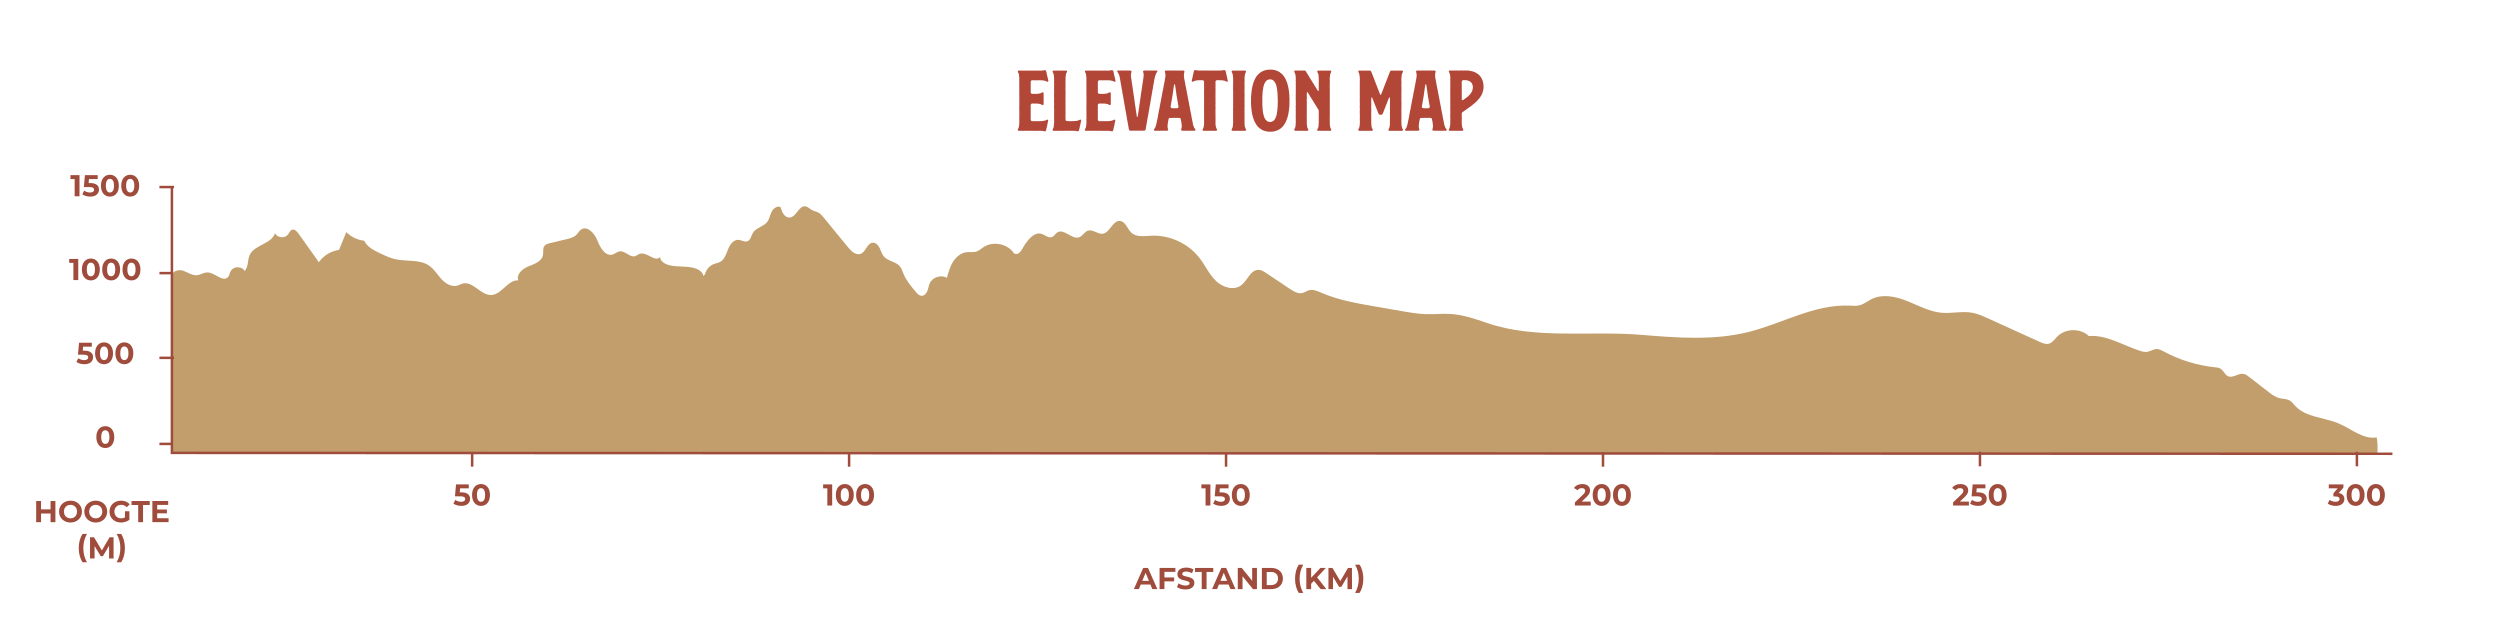 <?xml version="1.0" encoding="UTF-8"?>
<svg id="Route" xmlns="http://www.w3.org/2000/svg" viewBox="0 0 994.98 252.84">
  <defs>
    <style>
      .cls-1 {
        fill: #b24738;
      }

      .cls-2 {
        fill: #a04c3c;
      }

      .cls-3 {
        fill: #c19e6b;
      }
    </style>
  </defs>
  <g>
    <path class="cls-3" d="M68.45,110.05c-.35-1.94,2.43-2.95,4.31-2.35s3.6,2,5.56,1.83c1.47-.12,2.79-1.13,4.27-1.1,2.97.06,6.12,4.04,8.13,1.85.59-.65.69-1.6,1.1-2.38,1.06-2.01,4.47-2.04,5.57-.05,1.54-1.67,1.06-4.36,2.02-6.41,1.92-4.09,8.69-4.3,10.03-8.62.89,1.87,3.9,2.19,5.16.54.52-.69.83-1.66,1.65-1.93,1-.33,1.92.65,2.53,1.51,2.71,3.8,5.42,7.61,8.13,11.41,1.85-2.64,4.83-4.45,8.02-4.89.97-2.36,1.94-4.71,2.9-7.07,1.9,1.89,4.45,3.13,7.12,3.43,1.15,2.44,3.77,3.78,6.2,4.94,2.01.96,4.05,1.93,6.23,2.41,4.5,1,9.64-.05,13.43,2.57,1.98,1.36,3.23,3.52,4.84,5.3s3.99,3.28,6.3,2.65c.79-.21,1.5-.66,2.29-.85,4.06-.98,7.11,4.74,11.28,4.57,4.2-.17,6.61-6.14,10.8-5.83-1-2.35,1.61-4.62,3.99-5.56s5.3-1.96,5.79-4.47c.24-1.23-.18-2.65.57-3.65.52-.69,1.43-.94,2.27-1.14,2.18-.52,4.35-1.04,6.53-1.56,1.43-.34,2.95-.73,3.98-1.79.62-.64,1.03-1.49,1.75-2.01,2.46-1.78,5.46,1.47,6.56,4.31s3.15,6.45,6.07,5.57c.99-.3,1.79-1.11,2.81-1.25,2.2-.31,4.08,2.59,6.19,1.91.62-.2,1.11-.69,1.73-.92,2.77-1.01,6.28,3.54,8.14,1.26.28,2.69,3.74,3.52,6.43,3.67,1.23.07,2.45.14,3.68.21,2.86.16,6.4.83,7.17,3.59.81.51-.36-.29.58-.48.4-1.93,1.87-3.61,3.73-4.26.73-.26,1.52-.36,2.21-.71,1.84-.92,2.49-3.14,3.25-5.05.75-1.91,2.24-3.99,4.28-3.79,1.15.11,2.26.95,3.36.6,1.37-.44,1.55-2.26,2.32-3.48,1.24-1.98,4.1-2.34,5.57-4.17.93-1.17,1.15-2.74,1.8-4.09.65-1.34,2.21-2.55,3.56-1.9.53,1.93,1.62,4.29,3.61,4.16,2.7-.17,3.67-4.87,6.34-4.45.96.15,1.66.97,2.51,1.44.85.47,1.85.61,2.69,1.08.82.46,1.43,1.2,2.03,1.93,3.25,3.96,6.49,7.93,9.74,11.89,1.29,1.57,3.18,3.31,5.06,2.53,2.03-.85,2.46-4.21,4.65-4.4,1.23-.1,2.26.96,2.81,2.07s.83,2.37,1.62,3.33c1.63,1.99,4.86,2.05,6.48,4.05.67.83.98,1.89,1.38,2.88,1.12,2.76,3.08,5.07,5.01,7.34.57.67,1.23,1.38,2.1,1.46,1.07.1,1.98-.84,2.39-1.84.41-.99.51-2.1.94-3.08,1.09-2.49,4.52-3.61,6.87-2.24.61-2.23,1.23-4.5,2.47-6.45,1.25-1.95,3.23-3.56,5.54-3.77,1.18-.11,2.4.15,3.54-.17,1.17-.33,2.09-1.22,3.11-1.88,3.85-2.48,9.61-1.24,12.1,2.6,2.4.89,3.09-1.99,4.6-4.06,1.51-2.07,3.63-4.44,6.11-3.81,1.51.38,2.89,1.87,4.34,1.31.89-.34,1.34-1.34,2.15-1.85,2.66-1.65,5.82,3.04,8.74,1.92,1.36-.53,2.07-2.19,3.46-2.62,1.93-.59,3.82,1.49,5.82,1.24,2.95-.38,3.94-5.35,6.9-5.08,2.24.2,2.89,3.16,4.54,4.68,1.98,1.83,5.06,1.33,7.75,1.19,7.4-.4,14.91,3.06,19.42,8.95,2.27,2.96,3.82,6.48,6.5,9.06s7.16,3.95,10.1,1.66c2.48-1.93,3.64-6.11,6.78-6.08,1.18.01,2.24.69,3.22,1.35,3.08,2.06,6.15,4.12,9.23,6.18,1.56,1.05,3.39,2.14,5.21,1.64.85-.23,1.58-.8,2.42-1.05,1.66-.49,3.38.3,4.97.99,6.68,2.89,13.93,4.17,21.11,5.41,3.54.62,7.08,1.23,10.62,1.85,3.37.59,6.75,1.17,10.17,1.26,3.23.08,6.47-.28,9.69-.07,4.88.32,9.57,1.93,14.2,3.53,19.3,6.68,41.11,3.08,61.46,4.76,14.29,1.18,28.89,2.34,42.8-1.14,13.46-3.38,26.17-11.06,40.04-10.48,1.39.06,2.81.2,4.15-.15,1.76-.46,3.2-1.69,4.83-2.49,4.34-2.13,9.56-.99,14.05.8,4.49,1.79,8.85,4.23,13.66,4.67,4.07.37,8.22-.73,12.25,0,2.23.4,4.33,1.35,6.39,2.29,6.82,3.1,13.64,6.2,20.46,9.3,1.13.51,2.36,1.04,3.57.75,1.47-.36,2.37-1.77,3.43-2.85,3.25-3.31,9.2-3.42,12.57-.22,7.16-.54,13.54,3.72,20.39,5.9.87.28,1.77.52,2.68.41,1.39-.17,2.63-1.16,4.04-1.13.97.02,1.85.51,2.71.97,6.35,3.43,13.38,5.58,20.56,6.31.64.06,1.3.12,1.87.43,1.33.7,1.8,2.53,3.18,3.12,1.95.84,4.07-1.31,6.16-.94.83.15,1.53.68,2.2,1.2,2.51,1.95,5.03,3.89,7.54,5.84,1.37,1.07,2.8,2.16,4.49,2.59,1.41.36,2.98.26,4.22,1.02.8.49,1.36,1.29,2,1.99,4.29,4.72,11.62,4.62,17.48,7.12,5.01,2.14,9.69,6.41,15.06,5.52.34,2.14.43,4.31.26,6.47l-877.77-.27.03-70.19Z"/>
    <polygon class="cls-2" points="952.16 181.1 67.92 180.75 67.92 74.15 68.92 74.15 68.92 179.75 952.16 180.1 952.16 181.1"/>
    <g>
      <path class="cls-2" d="M31.64,69.69v8.42h-1.93v-6.85h-1.67v-1.56h3.59Z"/>
      <path class="cls-2" d="M39.39,75.46c0,1.49-1.08,2.79-3.46,2.79-1.15,0-2.37-.33-3.18-.9l.76-1.49c.63.48,1.5.76,2.37.76.96,0,1.56-.41,1.56-1.09s-.43-1.09-1.94-1.09h-2.13l.43-4.74h5.08v1.56h-3.47l-.13,1.6h.68c2.46,0,3.44,1.12,3.44,2.61Z"/>
      <path class="cls-2" d="M40.17,73.9c0-2.78,1.52-4.35,3.57-4.35s3.57,1.58,3.57,4.35-1.51,4.35-3.57,4.35-3.57-1.58-3.57-4.35ZM45.37,73.9c0-1.91-.67-2.71-1.63-2.71s-1.62.79-1.62,2.71.67,2.71,1.62,2.71,1.63-.79,1.63-2.71Z"/>
      <path class="cls-2" d="M48.25,73.9c0-2.78,1.52-4.35,3.57-4.35s3.57,1.58,3.57,4.35-1.51,4.35-3.57,4.35-3.57-1.58-3.57-4.35ZM53.45,73.9c0-1.91-.67-2.71-1.63-2.71s-1.62.79-1.62,2.71.67,2.71,1.62,2.71,1.63-.79,1.63-2.71Z"/>
    </g>
    <g>
      <path class="cls-2" d="M31.14,103.04v8.42h-1.93v-6.85h-1.67v-1.56h3.59Z"/>
      <path class="cls-2" d="M32.59,107.25c0-2.78,1.52-4.35,3.57-4.35s3.57,1.57,3.57,4.35-1.51,4.35-3.57,4.35-3.57-1.58-3.57-4.35ZM37.79,107.25c0-1.91-.67-2.71-1.63-2.71s-1.62.79-1.62,2.71.67,2.71,1.62,2.71,1.63-.79,1.63-2.71Z"/>
      <path class="cls-2" d="M40.67,107.25c0-2.78,1.52-4.35,3.57-4.35s3.57,1.57,3.57,4.35-1.51,4.35-3.57,4.35-3.57-1.58-3.57-4.35ZM45.87,107.25c0-1.91-.67-2.71-1.63-2.71s-1.62.79-1.62,2.71.67,2.71,1.62,2.71,1.63-.79,1.63-2.71Z"/>
      <path class="cls-2" d="M48.75,107.25c0-2.78,1.52-4.35,3.57-4.35s3.57,1.57,3.57,4.35-1.51,4.35-3.57,4.35-3.57-1.58-3.57-4.35ZM53.95,107.25c0-1.91-.67-2.71-1.63-2.71s-1.62.79-1.62,2.71.67,2.71,1.62,2.71,1.63-.79,1.63-2.71Z"/>
    </g>
    <g>
      <path class="cls-2" d="M37.05,142.17c0,1.49-1.08,2.79-3.46,2.79-1.15,0-2.37-.33-3.18-.9l.76-1.49c.63.48,1.5.76,2.37.76.96,0,1.56-.41,1.56-1.09s-.43-1.09-1.94-1.09h-2.13l.43-4.74h5.08v1.56h-3.47l-.13,1.6h.68c2.46,0,3.44,1.12,3.44,2.61Z"/>
      <path class="cls-2" d="M37.84,140.61c0-2.78,1.52-4.35,3.57-4.35s3.57,1.57,3.57,4.35-1.51,4.35-3.57,4.35-3.57-1.58-3.57-4.35ZM43.04,140.61c0-1.91-.67-2.71-1.63-2.71s-1.62.79-1.62,2.71.67,2.71,1.62,2.71,1.63-.79,1.63-2.71Z"/>
      <path class="cls-2" d="M45.92,140.61c0-2.78,1.52-4.35,3.57-4.35s3.57,1.57,3.57,4.35-1.51,4.35-3.57,4.35-3.57-1.58-3.57-4.35ZM51.12,140.61c0-1.91-.67-2.71-1.63-2.71s-1.62.79-1.62,2.71.67,2.71,1.62,2.71,1.63-.79,1.63-2.71Z"/>
    </g>
    <path class="cls-2" d="M38.34,173.96c0-2.78,1.52-4.35,3.57-4.35s3.57,1.57,3.57,4.35-1.51,4.35-3.57,4.35-3.57-1.58-3.57-4.35ZM43.54,173.96c0-1.91-.67-2.71-1.63-2.71s-1.62.79-1.62,2.71.67,2.71,1.62,2.71,1.63-.79,1.63-2.71Z"/>
    <rect class="cls-2" x="63.45" y="73.95" width="5.81" height="1"/>
    <rect class="cls-2" x="63.45" y="108.2" width="5.18" height="1"/>
    <rect class="cls-2" x="63.45" y="141.92" width="5.81" height="1"/>
    <rect class="cls-2" x="63.45" y="176.17" width="5.18" height="1"/>
    <g>
      <path class="cls-2" d="M22.05,199.4v8.42h-1.93v-3.45h-3.79v3.45h-1.93v-8.42h1.93v3.32h3.79v-3.32h1.93Z"/>
      <path class="cls-2" d="M23.5,203.61c0-2.5,1.93-4.35,4.56-4.35s4.56,1.84,4.56,4.35-1.94,4.35-4.56,4.35-4.56-1.85-4.56-4.35ZM30.66,203.61c0-1.6-1.12-2.69-2.61-2.69s-2.61,1.09-2.61,2.69,1.12,2.69,2.61,2.69,2.61-1.09,2.61-2.69Z"/>
      <path class="cls-2" d="M33.54,203.61c0-2.5,1.93-4.35,4.56-4.35s4.56,1.84,4.56,4.35-1.94,4.35-4.56,4.35-4.56-1.85-4.56-4.35ZM40.71,203.61c0-1.6-1.12-2.69-2.61-2.69s-2.61,1.09-2.61,2.69,1.12,2.69,2.61,2.69,2.61-1.09,2.61-2.69Z"/>
      <path class="cls-2" d="M49.74,203.47h1.76v3.42c-.92.7-2.18,1.07-3.37,1.07-2.62,0-4.55-1.82-4.55-4.35s1.93-4.35,4.58-4.35c1.46,0,2.68.51,3.49,1.46l-1.24,1.15c-.61-.65-1.31-.95-2.15-.95-1.62,0-2.73,1.09-2.73,2.69s1.11,2.69,2.7,2.69c.52,0,1.01-.1,1.5-.36v-2.46Z"/>
      <path class="cls-2" d="M55.01,200.99h-2.67v-1.59h7.26v1.59h-2.67v6.83h-1.93v-6.83Z"/>
      <path class="cls-2" d="M67.09,206.25v1.56h-6.45v-8.42h6.3v1.56h-4.38v1.83h3.87v1.52h-3.87v1.95h4.53Z"/>
      <path class="cls-2" d="M31.34,218.14c0-2.21.54-4.2,1.49-5.63h1.77c-1.01,1.8-1.44,3.61-1.44,5.63s.43,3.82,1.44,5.63h-1.77c-.95-1.46-1.49-3.42-1.49-5.63Z"/>
      <path class="cls-2" d="M43.41,222.25v-5.05s-2.46,4.16-2.46,4.16h-.87l-2.44-4.05v4.94h-1.81v-8.42h1.59l3.12,5.23,3.07-5.23h1.58l.02,8.42h-1.81Z"/>
      <path class="cls-2" d="M46.44,223.77c1.02-1.8,1.45-3.61,1.45-5.63s-.43-3.82-1.45-5.63h1.77c.98,1.43,1.5,3.42,1.5,5.63s-.52,4.17-1.5,5.63h-1.77Z"/>
    </g>
    <rect class="cls-2" x="187.41" y="179.93" width="1" height="5.81"/>
    <rect class="cls-2" x="337.43" y="179.93" width="1" height="5.81"/>
    <rect class="cls-2" x="637.48" y="179.93" width="1" height="5.81"/>
    <rect class="cls-2" x="937.53" y="179.78" width="1" height="5.81"/>
    <g>
      <path class="cls-2" d="M187.09,198.55c0,1.49-1.08,2.79-3.46,2.79-1.15,0-2.37-.33-3.18-.9l.76-1.49c.63.48,1.5.76,2.37.76.96,0,1.56-.41,1.56-1.09s-.43-1.09-1.94-1.09h-2.13l.43-4.74h5.08v1.56h-3.47l-.13,1.6h.68c2.46,0,3.44,1.12,3.44,2.61Z"/>
      <path class="cls-2" d="M187.87,196.99c0-2.78,1.52-4.35,3.57-4.35s3.57,1.58,3.57,4.35-1.51,4.35-3.57,4.35-3.57-1.58-3.57-4.35ZM193.07,196.99c0-1.91-.67-2.71-1.63-2.71s-1.62.79-1.62,2.71.67,2.71,1.62,2.71,1.63-.79,1.63-2.71Z"/>
    </g>
    <g>
      <path class="cls-2" d="M331.2,192.78v8.42h-1.93v-6.85h-1.67v-1.56h3.59Z"/>
      <path class="cls-2" d="M332.65,196.99c0-2.78,1.52-4.35,3.57-4.35s3.57,1.58,3.57,4.35-1.51,4.35-3.57,4.35-3.57-1.58-3.57-4.35ZM337.85,196.99c0-1.91-.67-2.71-1.63-2.71s-1.62.79-1.62,2.71.67,2.71,1.62,2.71,1.63-.79,1.63-2.71Z"/>
      <path class="cls-2" d="M340.73,196.99c0-2.78,1.52-4.35,3.57-4.35s3.57,1.58,3.57,4.35-1.51,4.35-3.57,4.35-3.57-1.58-3.57-4.35ZM345.93,196.99c0-1.91-.67-2.71-1.63-2.71s-1.62.79-1.62,2.71.67,2.71,1.62,2.71,1.63-.79,1.63-2.71Z"/>
    </g>
    <g>
      <path class="cls-2" d="M481.73,192.78v8.42h-1.93v-6.85h-1.67v-1.56h3.59Z"/>
      <path class="cls-2" d="M489.47,198.55c0,1.49-1.08,2.79-3.46,2.79-1.15,0-2.37-.33-3.18-.9l.76-1.49c.63.48,1.5.76,2.37.76.96,0,1.56-.41,1.56-1.09s-.43-1.09-1.94-1.09h-2.13l.43-4.74h5.08v1.56h-3.47l-.13,1.6h.68c2.46,0,3.44,1.12,3.44,2.61Z"/>
      <path class="cls-2" d="M490.26,196.99c0-2.78,1.52-4.35,3.57-4.35s3.57,1.58,3.57,4.35-1.51,4.35-3.57,4.35-3.57-1.58-3.57-4.35ZM495.46,196.99c0-1.91-.67-2.71-1.63-2.71s-1.62.79-1.62,2.71.67,2.71,1.62,2.71,1.63-.79,1.63-2.71Z"/>
    </g>
    <g>
      <path class="cls-2" d="M633.1,199.61v1.59h-6.3v-1.26l3.21-3.07c.74-.71.87-1.14.87-1.55,0-.66-.45-1.05-1.33-1.05-.71,0-1.32.28-1.73.84l-1.4-.91c.64-.95,1.81-1.56,3.31-1.56,1.86,0,3.09.96,3.09,2.49,0,.82-.23,1.56-1.39,2.66l-1.92,1.83h3.58Z"/>
      <path class="cls-2" d="M633.87,196.99c0-2.78,1.52-4.35,3.57-4.35s3.57,1.58,3.57,4.35-1.51,4.35-3.57,4.35-3.57-1.58-3.57-4.35ZM639.07,196.99c0-1.91-.67-2.71-1.63-2.71s-1.62.79-1.62,2.71.67,2.71,1.62,2.71,1.63-.79,1.63-2.71Z"/>
      <path class="cls-2" d="M641.95,196.99c0-2.78,1.52-4.35,3.57-4.35s3.57,1.58,3.57,4.35-1.51,4.35-3.57,4.35-3.57-1.58-3.57-4.35ZM647.15,196.99c0-1.91-.67-2.71-1.63-2.71s-1.62.79-1.62,2.71.67,2.71,1.62,2.71,1.63-.79,1.63-2.71Z"/>
    </g>
    <g>
      <path class="cls-2" d="M933.05,198.62c0,1.42-1.08,2.72-3.45,2.72-1.17,0-2.37-.33-3.18-.9l.75-1.49c.63.48,1.51.76,2.38.76.96,0,1.56-.4,1.56-1.08,0-.64-.46-1.03-1.56-1.03h-.88v-1.29l1.71-1.96h-3.55v-1.56h5.83v1.26l-1.88,2.16c1.5.24,2.26,1.18,2.26,2.42Z"/>
      <path class="cls-2" d="M933.94,196.99c0-2.78,1.52-4.35,3.57-4.35s3.57,1.58,3.57,4.35-1.51,4.35-3.57,4.35-3.57-1.58-3.57-4.35ZM939.14,196.99c0-1.91-.67-2.71-1.63-2.71s-1.62.79-1.62,2.71.67,2.71,1.62,2.71,1.63-.79,1.63-2.71Z"/>
      <path class="cls-2" d="M942.02,196.99c0-2.78,1.52-4.35,3.57-4.35s3.57,1.58,3.57,4.35-1.51,4.35-3.57,4.35-3.57-1.58-3.57-4.35ZM947.22,196.99c0-1.91-.67-2.71-1.63-2.71s-1.62.79-1.62,2.71.67,2.71,1.62,2.71,1.63-.79,1.63-2.71Z"/>
    </g>
    <g>
      <path class="cls-2" d="M457.87,232.65h-3.87l-.74,1.8h-1.98l3.71-8.42h1.9l3.73,8.42h-2.02l-.74-1.8ZM457.26,231.17l-1.32-3.22-1.32,3.22h2.64Z"/>
      <path class="cls-2" d="M463.43,227.6v2.22h3.86v1.56h-3.86v3.07h-1.93v-8.42h6.3v1.56h-4.37Z"/>
      <path class="cls-2" d="M468.42,233.63l.66-1.47c.7.52,1.75.88,2.75.88,1.14,0,1.61-.38,1.61-.9,0-1.58-4.84-.49-4.84-3.62,0-1.43,1.14-2.62,3.51-2.62,1.05,0,2.12.25,2.89.75l-.6,1.48c-.77-.44-1.57-.66-2.31-.66-1.14,0-1.58.43-1.58.96,0,1.55,4.84.48,4.84,3.57,0,1.41-1.15,2.61-3.53,2.61-1.32,0-2.65-.4-3.39-.97Z"/>
      <path class="cls-2" d="M478.28,227.63h-2.67v-1.59h7.26v1.59h-2.67v6.83h-1.93v-6.83Z"/>
      <path class="cls-2" d="M488.98,232.65h-3.87l-.74,1.8h-1.98l3.71-8.42h1.9l3.72,8.42h-2.02l-.74-1.8ZM488.37,231.17l-1.32-3.22-1.32,3.22h2.64Z"/>
      <path class="cls-2" d="M500.25,226.04v8.42h-1.58l-4.15-5.11v5.11h-1.9v-8.42h1.59l4.14,5.11v-5.11h1.9Z"/>
      <path class="cls-2" d="M502.22,226.04h3.78c2.73,0,4.59,1.66,4.59,4.21s-1.87,4.21-4.59,4.21h-3.78v-8.42ZM505.91,232.86c1.65,0,2.74-1,2.74-2.61s-1.08-2.61-2.74-2.61h-1.76v5.22h1.76Z"/>
      <path class="cls-2" d="M515.42,230.35c0-2.21.54-4.2,1.49-5.63h1.77c-1.01,1.8-1.44,3.61-1.44,5.63s.43,3.82,1.44,5.63h-1.77c-.95-1.46-1.49-3.42-1.49-5.63Z"/>
      <path class="cls-2" d="M522.94,231.15l-1.12,1.18v2.13h-1.92v-8.42h1.92v3.93l3.69-3.93h2.14l-3.45,3.75,3.65,4.67h-2.25l-2.67-3.31Z"/>
      <path class="cls-2" d="M536.29,234.46v-5.05s-2.46,4.16-2.46,4.16h-.87l-2.44-4.05v4.94h-1.81v-8.42h1.59l3.12,5.23,3.07-5.23h1.58l.02,8.42h-1.81Z"/>
      <path class="cls-2" d="M539.32,235.98c1.02-1.8,1.45-3.61,1.45-5.63s-.43-3.82-1.45-5.63h1.77c.98,1.43,1.5,3.42,1.5,5.63s-.52,4.17-1.5,5.63h-1.77Z"/>
    </g>
    <rect class="cls-2" x="487.46" y="180.42" width="1" height="5.32"/>
    <rect class="cls-2" x="787.51" y="179.78" width="1" height="5.81"/>
    <g>
      <path class="cls-2" d="M783.61,199.61v1.59h-6.3v-1.26l3.21-3.07c.74-.71.87-1.14.87-1.55,0-.66-.45-1.05-1.33-1.05-.71,0-1.32.28-1.73.84l-1.4-.91c.64-.95,1.81-1.56,3.31-1.56,1.86,0,3.09.96,3.09,2.49,0,.82-.23,1.56-1.39,2.66l-1.92,1.83h3.58Z"/>
      <path class="cls-2" d="M790.7,198.55c0,1.49-1.08,2.79-3.46,2.79-1.15,0-2.37-.33-3.18-.9l.76-1.49c.63.48,1.5.76,2.37.76.96,0,1.56-.41,1.56-1.09s-.43-1.09-1.94-1.09h-2.13l.43-4.74h5.08v1.56h-3.47l-.13,1.6h.68c2.46,0,3.44,1.12,3.44,2.61Z"/>
      <path class="cls-2" d="M791.48,196.99c0-2.78,1.52-4.35,3.57-4.35s3.57,1.58,3.57,4.35-1.51,4.35-3.57,4.35-3.57-1.58-3.57-4.35ZM796.69,196.99c0-1.91-.67-2.71-1.63-2.71s-1.62.79-1.62,2.71.67,2.71,1.62,2.71,1.63-.79,1.63-2.71Z"/>
    </g>
  </g>
  <g>
    <path class="cls-1" d="M405.24,52.02s-.08-.12-.12-.16c-.04-.08-.08-.16-.08-.2,0-.08.04-.16.08-.2l.12-.24s.08-.16.08-.24c.04-.04.12-.12.12-.2.04-.08.04-.16.04-.24.04-.08.04-.16.04-.24.04-.08.04-.16.04-.28.04-.08.04-.16.04-.24s.04-.16.04-.24v-.48c0-.08.04-.16.04-.24v-.76c0-.12-.04-.12-.04-.24v-.44c0-.12.04-.12.04-.24v-.48c0-.12-.04-.12-.04-.24s.04-.12.04-.24v-1.44c0-.12-.04-.12-.04-.24s.04-.12.04-.24v-.24c0-.12-.04-.12-.04-.24s.04-.12.04-.24-.04-.12-.04-.24.04-.12.04-.24-.04-.12-.04-.24.04-.12.04-.24-.04-.12-.04-.24.04-.12.04-.24v-1.2c0-.12-.04-.12-.04-.24s.04-.12.04-.24v-2.4c0-.12-.04-.12-.04-.24s.04-.12.04-.24v-.48c0-.12-.04-.12-.04-.24v-.48c0-.12.04-.12.04-.24v-.24c0-.12-.04-.12-.04-.24v-.24c0-.12.04-.12.04-.24v-.44c0-.12-.04-.12-.04-.24s.04-.12.04-.24-.04-.12-.04-.24v-.24c0-.12.04-.12.04-.24s-.04-.12-.04-.24.04-.12.04-.24-.04-.12-.04-.24v-.24c0-.12.04-.12.04-.24s-.04-.12-.04-.24.04-.12.04-.24-.04-.12-.04-.24c0-.08.04-.16.04-.28,0-.08-.04-.16-.04-.24s.04-.16.04-.24c-.04-.08-.04-.16-.08-.24,0-.08.04-.16,0-.24,0-.08,0-.16-.04-.24v-.28c-.04-.08-.04-.16-.04-.24-.04-.08-.08-.16-.08-.24-.04-.08-.04-.16-.08-.24-.04-.04-.08-.12-.12-.2-.04-.08-.04-.16-.12-.24-.04-.04-.04-.12-.04-.2-.04-.04,0-.12.04-.2,0-.04.08-.12.12-.12.08-.04.16-.08.2-.08h4.28c.08,0,.16.04.24.04s.16-.04.24-.04h3.32c.08,0,.16.04.24.04s.16-.04.24-.04h.71c.08-.04.16-.04.24-.04h.24c.08-.04.12-.08.2-.08s.16,0,.24-.04c.08,0,.16-.04.24,0,.08,0,.16.04.24.08.08.04.12.08.16.16.04.04.08.12.12.2,0,.08.04.16.04.24.04.08.04.16.08.24,0,.08.04.16.04.24s.04.16.04.24c.04.08.04.16.04.24.04.08.04.16.04.24.04.08.04.16.08.24,0,.08,0,.16.04.24,0,.04.04.12.04.2.04.08.08.16.08.24s.04.16.08.24c0,.08,0,.16.04.24,0,.08,0,.16.04.24,0,.08,0,.16.04.24,0,.08.04.16.08.24,0,.08,0,.16.04.24v.2s-.08.12-.12.16c-.08.04-.16.04-.24.04-.04,0-.12-.04-.2-.08-.04-.04-.12-.08-.2-.12-.08,0-.16-.04-.24-.08-.04-.04-.12-.04-.2-.08-.08,0-.16-.04-.24-.04-.08-.04-.16-.08-.24-.08-.08-.04-.16-.04-.24-.04-.04,0-.12-.04-.2-.04s-.16-.04-.24-.04h-.71c-.08,0-.16-.04-.24-.04s-.16.04-.24.04c-.12,0-.12-.04-.24-.04s-.12.04-.24.04h-.24c-.12,0-.12-.04-.24-.04s-.12.04-.24.04h-.71c-.12,0-.12-.04-.24-.04s-.12.04-.24.04-.12-.04-.24-.04-.12.04-.24.04c-.08,0-.16,0-.24.04-.08,0-.12.08-.2.12-.04.04-.08.12-.12.2-.04.04-.04.12-.04.2v1.64c0,.12-.04.12-.04.24s.04.12.04.24v1.64c0,.12-.04.12-.04.24s.04.12.04.24c0,.08,0,.16.04.2.04.08.08.16.12.2.08.04.12.12.2.12.08.04.16.08.24.08h1.78c.08,0,.16-.04.24-.04h.24c.08-.04.16-.04.24-.04.12-.04.2-.04.28-.04.08-.04.16-.04.24-.04.08-.04.16-.04.24-.08.08,0,.16-.08.2-.12.08,0,.16-.04.24-.08.08-.04.16-.04.24-.12.04-.04.12-.08.2-.08.04,0,.12.04.2.08.04.04.12.08.16.12.04.08.04.16.04.24v4.24c0,.08-.04.16-.08.2-.04.08-.04.16-.12.16-.08.04-.16.08-.2.08-.08,0-.16-.04-.24-.08-.04-.04-.12-.08-.2-.12-.08-.04-.12-.08-.2-.12-.08-.04-.16-.04-.24-.08-.08,0-.16-.04-.24-.08-.08,0-.16,0-.24-.04-.08,0-.16,0-.28-.04-.08,0-.16-.04-.24-.04h-.47c-.08,0-.16,0-.24-.04-.08,0-.16.04-.24.04s-.2-.04-.28-.04h-1.03c-.08,0-.16,0-.24.04-.08.04-.12.12-.2.16-.04.04-.08.12-.12.2-.04.04-.04.12-.04.2,0,.12-.04.12-.04.24s.04.12.04.24v.72c0,.16-.04.16-.04.28s.04.12.04.24v.24c0,.12-.04.12-.04.24s.04.12.04.24v.72c0,.12-.04.12-.04.24s.04.12.04.24v1.2c0,.12-.04.12-.04.24s.04.12.04.28v.24c0,.12-.04.12-.04.24,0,.08.04.16.08.2.04.08.08.16.12.2.08.04.12.12.2.16.08,0,.16.04.24.04h.47c.12,0,.12-.04.24-.04.08,0,.08.04.2.04h.24c.12,0,.12-.04.24-.04h.24c.12,0,.12.04.24.04h.48c.12,0,.12-.04.24-.04h.71c.08,0,.16.04.24.04.08-.04.16-.04.24-.04s.16-.04.24-.04h.24c.08-.04.16-.04.24-.04.04,0,.12-.04.2-.04.08-.04.16-.04.24-.08.08,0,.16,0,.24-.04.08-.04.16-.04.24-.08.08,0,.12-.08.2-.12.08,0,.12-.04.2-.08.08-.04.16-.08.2-.08.08,0,.16.04.24.08.04,0,.08.08.08.16.04.04.04.12.04.16-.04.08-.04.16-.08.24,0,.08-.04.16-.04.24-.04.08-.04.16-.08.24,0,.08,0,.16-.04.24,0,.08-.04.16-.04.24-.04.08-.04.16-.04.24-.04.08-.04.16-.04.24-.04.08-.04.16-.04.24-.04.08-.04.16-.08.24,0,.08-.04.16-.04.24s-.04.12-.04.2c-.04.08-.08.16-.08.24-.04.08-.04.16-.04.24-.04.08-.04.16-.08.24,0,.08-.04.16-.04.24s-.04.16-.04.24c-.04.08-.04.16-.08.24-.04.04-.12.12-.2.16-.04.04-.16.08-.24.08s-.16-.04-.24-.04c-.08-.04-.12-.04-.2-.04-.08-.04-.16-.04-.24-.04s-.16-.04-.24-.04h-.24c-.08,0-.16-.04-.24-.04h-1.19c-.08,0-.16,0-.24.04-.08,0-.12-.04-.2-.04h-.24c-.08,0-.16.04-.24.04s-.16-.04-.24-.04h-6.65s-.12,0-.2-.04Z"/>
    <path class="cls-1" d="M419.1,51.98s-.12-.04-.16-.12c-.04-.08-.04-.16-.04-.2,0-.08.04-.16.08-.2l.12-.24c.04-.08.04-.16.08-.24.04-.04.08-.12.12-.2.04-.08,0-.16.04-.24,0-.08.04-.16.08-.24v-.24c0-.08.04-.2.04-.28v-.24c0-.08.04-.16.04-.24s.04-.16.04-.24-.04-.16-.04-.24.04-.16.04-.28v-1.16c0-.12-.04-.12-.04-.24v-.24c0-.12.04-.12.04-.24s-.04-.12-.04-.24.04-.12.04-.24v-.48c0-.12-.04-.12-.04-.24s.04-.12.04-.24-.04-.12-.04-.24.04-.12.04-.24v-1.2c0-.12-.04-.12-.04-.24s.04-.12.04-.24-.04-.12-.04-.24v-.72c0-.12.04-.12.04-.24v-.48c0-.12-.04-.12-.04-.24s.04-.12.04-.24-.04-.12-.04-.24v-.72c0-.12.04-.12.04-.24s-.04-.12-.04-.24.04-.12.04-.24-.04-.12-.04-.24.04-.12.04-.24-.04-.12-.04-.24v-.96c0-.12.04-.12.04-.24s-.04-.12-.04-.24.04-.12.04-.24-.04-.12-.04-.24.04-.12.04-.24v-.48c0-.12-.04-.12-.04-.24v-.24c0-.12.04-.12.04-.24s-.04-.12-.04-.2c0-.12.04-.12.04-.24v-.24c0-.12-.04-.12-.04-.24s.04-.12.04-.24v-.96c0-.12-.04-.12-.04-.24v-.24c0-.12.04-.12.04-.24v-.48c0-.12-.04-.12-.04-.24v-.28c0-.08.04-.16.04-.24s-.04-.16-.04-.24v-.24c0-.08-.04-.16-.04-.24s0-.16-.04-.24v-.28c-.04-.08-.04-.16-.04-.24l-.12-.24c0-.08,0-.16-.04-.24-.04-.08-.08-.12-.12-.2-.04-.08-.08-.16-.12-.2-.04-.08-.08-.16-.08-.24,0-.04.04-.12.08-.16.04-.08.08-.16.12-.2.08-.04.12-.04.2-.04h4.99c.08,0,.12.04.2.04.04.04.12.08.16.16.04.08.04.16.04.2,0,.08-.04.16-.08.24-.04.04-.08.12-.12.2-.04.08-.08.12-.12.2s-.04.16-.08.24c0,.08-.04.16-.04.24-.04.08-.04.16-.04.24-.04.08-.04.16-.04.28-.04.08-.04.16-.04.24-.04.08-.04.16-.04.24v1c0,.12-.04.12-.04.24v.48c0,.12.04.12.04.24s-.04.12-.04.24v.48c0,.12.04.12.04.24v.24c0,.12-.04.12-.04.24s.04.12.04.24v.2c0,.12-.04.12-.04.24v1.44c0,.12.04.12.04.24v.48c0,.12-.04.12-.04.24s.04.12.04.24v.24c0,.12-.04.12-.04.24s.04.12.04.24-.04.12-.04.24.04.12.04.24-.04.12-.04.24v1.44c0,.12.04.12.04.24s-.04.12-.04.24.04.12.04.24-.04.12-.04.24v.24c0,.12.04.12.04.24v.24c0,.12-.04.12-.04.24v.48c0,.12.04.12.04.24v.24c0,.12-.04.12-.04.24v.24c0,.12.04.12.04.24s-.04.12-.04.24v.24c0,.12.04.12.04.24v.48c0,.12-.04.12-.04.24v.24c0,.12.04.12.04.24s-.04.12-.04.24.04.12.04.24-.04.12-.04.24.04.12.04.24-.04.12-.04.24v.24c0,.12.04.12.04.24v.24c0,.08,0,.12.04.2.04.08.04.16.12.2.04.08.12.12.2.12.08.04.12.04.2.04h.24c.12,0,.12.04.24.04s.12-.04.24-.04.12.04.24.04h.91c.12,0,.12-.04.24-.04h.24c.08,0,.16.04.24.04s.16-.04.24-.04h.24c.08,0,.16-.04.24-.04h.24c.08,0,.12-.04.2-.04s.16-.04.24-.04c.08-.04.16-.04.24-.04.08-.04.16-.08.24-.08.08-.04.12-.08.2-.08.08-.04.16-.04.24-.08.08-.04.12-.08.2-.12.08-.04.16-.08.2-.08.08,0,.16.04.2.08.08.04.12.08.12.12.04.08.04.16.04.2-.04.08-.04.16-.08.24,0,.08,0,.16-.04.24,0,.08-.04.16-.04.24-.04.08-.08.16-.08.24s0,.16-.04.24c0,.08,0,.16-.04.24,0,.08-.04.16-.04.24-.04.08-.08.16-.08.24-.04.08-.04.16-.08.24v.24s-.04.12-.08.2c0,.08-.04.16-.04.24s0,.16-.04.24c0,.08-.04.16-.08.24,0,.08-.04.16-.04.24-.04.08-.04.16-.04.24-.04.08-.04.16-.12.24-.04.04-.08.12-.16.16s-.16.04-.24.08c-.08,0-.16-.04-.24-.04-.08-.04-.16-.04-.24-.04-.08-.04-.16-.04-.2-.04-.08,0-.16,0-.24-.04h-.24c-.08,0-.16-.04-.24-.04h-4.23c-.08,0-.16.04-.24.04s-.16-.04-.24-.04h-1.86c-.08,0-.16.04-.24.04h-.24c-.08,0-.16-.04-.24-.04h-.95c-.08,0-.12-.04-.2-.08Z"/>
    <path class="cls-1" d="M431.96,52.02s-.08-.12-.12-.16c-.04-.08-.08-.16-.08-.2,0-.08.04-.16.08-.2l.12-.24s.08-.16.08-.24c.04-.04.12-.12.12-.2.04-.08.04-.16.04-.24.04-.08.04-.16.04-.24.04-.08.04-.16.04-.28.04-.08.04-.16.04-.24s.04-.16.04-.24v-.48c0-.08.04-.16.04-.24v-.76c0-.12-.04-.12-.04-.24v-.44c0-.12.04-.12.04-.24v-.48c0-.12-.04-.12-.04-.24s.04-.12.04-.24v-1.44c0-.12-.04-.12-.04-.24s.04-.12.04-.24v-.24c0-.12-.04-.12-.04-.24s.04-.12.04-.24-.04-.12-.04-.24.04-.12.04-.24-.04-.12-.04-.24.04-.12.04-.24-.04-.12-.04-.24.04-.12.04-.24v-1.2c0-.12-.04-.12-.04-.24s.04-.12.04-.24v-2.4c0-.12-.04-.12-.04-.24s.04-.12.04-.24v-.48c0-.12-.04-.12-.04-.24v-.48c0-.12.04-.12.04-.24v-.24c0-.12-.04-.12-.04-.24v-.24c0-.12.04-.12.04-.24v-.44c0-.12-.04-.12-.04-.24s.04-.12.04-.24-.04-.12-.04-.24v-.24c0-.12.04-.12.04-.24s-.04-.12-.04-.24.04-.12.04-.24-.04-.12-.04-.24v-.24c0-.12.04-.12.04-.24s-.04-.12-.04-.24.04-.12.04-.24-.04-.12-.04-.24c0-.08.04-.16.04-.28,0-.08-.04-.16-.04-.24s.04-.16.04-.24c-.04-.08-.04-.16-.08-.24,0-.08.04-.16,0-.24,0-.08,0-.16-.04-.24v-.28c-.04-.08-.04-.16-.04-.24-.04-.08-.08-.16-.08-.24-.04-.08-.04-.16-.08-.24-.04-.04-.08-.12-.12-.2s-.04-.16-.12-.24c-.04-.04-.04-.12-.04-.2-.04-.04,0-.12.04-.2,0-.04.08-.12.12-.12.08-.04.16-.08.2-.08h4.28c.08,0,.16.04.24.04s.16-.04.24-.04h3.33c.08,0,.16.04.24.04s.16-.04.24-.04h.71c.08-.04.16-.04.24-.04h.24c.08-.04.12-.08.2-.08s.16,0,.24-.04c.08,0,.16-.04.24,0,.08,0,.16.04.24.08.08.04.12.08.16.16.04.04.08.12.12.2,0,.08.04.16.04.24.04.08.04.16.08.24,0,.08.04.16.04.24s.04.16.04.24c.04.08.04.16.04.24.04.08.04.16.04.24.04.08.04.16.08.24,0,.08,0,.16.04.24,0,.04.04.12.04.2.04.08.08.16.08.24s.04.16.08.24c0,.08,0,.16.04.24,0,.08,0,.16.04.24,0,.08,0,.16.04.24,0,.08.04.16.08.24,0,.08,0,.16.04.24v.2s-.08.12-.12.16c-.08.04-.16.04-.24.04-.04,0-.12-.04-.2-.08-.04-.04-.12-.08-.2-.12-.08,0-.16-.04-.24-.08-.04-.04-.12-.04-.2-.08-.08,0-.16-.04-.24-.04-.08-.04-.16-.08-.24-.08-.08-.04-.16-.04-.24-.04-.04,0-.12-.04-.2-.04s-.16-.04-.24-.04h-.71c-.08,0-.16-.04-.24-.04s-.16.04-.24.04c-.12,0-.12-.04-.24-.04s-.12.04-.24.04h-.24c-.12,0-.12-.04-.24-.04s-.12.04-.24.04h-.71c-.12,0-.12-.04-.24-.04s-.12.04-.24.04-.12-.04-.24-.04-.12.04-.24.04c-.08,0-.16,0-.24.04-.08,0-.12.08-.2.12-.04.04-.08.12-.12.2-.04.04-.04.12-.04.2v1.64c0,.12-.04.12-.04.24s.04.12.04.24v1.64c0,.12-.04.12-.04.24s.04.12.04.24c0,.08,0,.16.04.2.04.08.08.16.12.2.08.04.12.12.2.12.08.04.16.08.24.08h1.78c.08,0,.16-.04.24-.04h.24c.08-.04.16-.04.24-.04.12-.04.2-.04.28-.04.08-.04.16-.04.24-.04.08-.04.16-.04.24-.08.08,0,.16-.08.2-.12.08,0,.16-.04.24-.08.08-.04.16-.04.24-.12.04-.04.12-.08.2-.08.04,0,.12.04.2.08.04.04.12.08.16.12.04.08.04.16.04.24v4.24c0,.08-.04.16-.08.2-.04.08-.04.16-.12.16-.08.04-.16.08-.2.08-.08,0-.16-.04-.24-.08-.04-.04-.12-.08-.2-.12-.08-.04-.12-.08-.2-.12-.08-.04-.16-.04-.24-.08-.08,0-.16-.04-.24-.08-.08,0-.16,0-.24-.04-.08,0-.16,0-.28-.04-.08,0-.16-.04-.24-.04h-.48c-.08,0-.16,0-.24-.04-.08,0-.16.04-.24.04s-.2-.04-.28-.04h-1.03c-.08,0-.16,0-.24.04-.08.04-.12.12-.2.16-.04.04-.08.12-.12.2-.04.04-.04.12-.04.2,0,.12-.04.12-.04.24s.04.12.04.24v.72c0,.16-.04.16-.04.28s.04.12.04.24v.24c0,.12-.04.12-.04.24s.04.12.04.24v.72c0,.12-.04.12-.04.24s.04.12.04.24v1.2c0,.12-.04.12-.04.24s.04.12.04.28v.24c0,.12-.04.12-.04.24,0,.08.04.16.08.2.04.08.08.16.12.2.08.04.12.12.2.16.08,0,.16.04.24.04h.47c.12,0,.12-.04.24-.04.08,0,.08.04.2.04h.24c.12,0,.12-.04.24-.04h.24c.12,0,.12.04.24.04h.47c.12,0,.12-.04.24-.04h.71c.08,0,.16.04.24.04.08-.04.16-.04.24-.04s.16-.04.24-.04h.24c.08-.04.16-.04.24-.04.04,0,.12-.04.2-.04.08-.04.16-.04.24-.08.08,0,.16,0,.24-.04.08-.04.16-.04.24-.08.08,0,.12-.08.2-.12.08,0,.12-.04.2-.08.08-.04.16-.08.2-.08.08,0,.16.04.24.08.04,0,.08.08.08.16.04.04.04.12.04.16-.04.08-.04.16-.08.24,0,.08-.04.16-.04.24-.04.08-.04.16-.08.24,0,.08,0,.16-.04.24,0,.08-.04.16-.04.24-.04.08-.04.16-.04.24-.04.08-.04.16-.04.24-.04.08-.04.16-.04.24-.04.08-.04.16-.08.24,0,.08-.04.16-.04.24s-.04.12-.04.2c-.04.08-.08.16-.08.24-.04.08-.04.16-.04.24-.04.08-.04.16-.08.24,0,.08-.04.16-.04.24s-.04.16-.04.24c-.04.08-.04.16-.08.24-.04.04-.12.12-.2.16-.04.04-.16.08-.24.08s-.16-.04-.24-.04c-.08-.04-.12-.04-.2-.04-.08-.04-.16-.04-.24-.04s-.16-.04-.24-.04h-.24c-.08,0-.16-.04-.24-.04h-1.19c-.08,0-.16,0-.24.04-.08,0-.12-.04-.2-.04h-.24c-.08,0-.16.04-.24.04s-.16-.04-.24-.04h-6.65s-.12,0-.2-.04Z"/>
    <path class="cls-1" d="M445.74,31.34c0-.08,0-.16-.04-.24,0-.08-.04-.16-.04-.24s-.04-.16-.04-.24c-.04-.08-.04-.16-.04-.24-.04-.08-.04-.12-.08-.2s-.04-.16-.08-.24c-.04-.08-.08-.16-.08-.2-.04-.08-.04-.16-.08-.24l-.12-.24s-.08-.12-.12-.2c-.04-.04-.08-.12-.12-.16-.08-.08-.08-.16-.12-.24-.08-.04-.12-.12-.16-.16,0-.08.04-.16.04-.24.04-.04.08-.12.12-.16.04-.04.12-.04.2-.04h4.87c.08,0,.16.04.24.08.04,0,.12.08.16.12.04.08.08.16.08.2v.24s-.08.12-.08.2c-.04.08-.08.16-.08.24-.04.08-.04.16-.04.24v.24c-.04.08-.04.16-.04.24v.24c0,.08,0,.16.04.24v.28c0,.08.04.16.04.24s.04.16.04.24c.04.08.04.16.04.24.04.08,0,.16.04.24,0,.12.04.12.04.24.04.12,0,.12,0,.24q.04.12.04.24t.04.24.04.24c0,.12.04.12.04.24.04.12,0,.12,0,.24q.04.12.04.24.04.12.08.2c0,.12.04.12.04.24v.24c0,.12.04.12.04.24s.04.12.04.24.04.12.04.24c.04.12,0,.12,0,.24l.08.24v.24q.04.12.04.24,0,.12.04.24c0,.12.04.12.04.24q.04.12.04.24.04.12.04.24,0,.12.04.24v.24q0,.12.04.24c0,.12.04.12.04.24q.04.12.04.24,0,.12.04.24,0,.12.04.24c0,.12.04.12.04.24s.04.12.04.24v.24l.08.24v.24q0,.12.04.24c0,.12.04.12.04.24v.24q.04.12.04.24l.08.24v.24c.04.12,0,.12.04.24,0,.12.04.12.04.24.04.12,0,.12.04.24v.24q.04.12.04.24c.04.12.04.08.08.2,0,.12-.04.16,0,.24,0,.12.04.12.08.24,0,.12-.04.12,0,.24v.24c.04.12.08.12.08.24v.24l.08.24q0,.12.04.24,0,.12.04.24c0,.12-.04.12,0,.24,0,.12,0,.08.04.2q0,.12.04.24c0,.12.04.12.04.24s0,.12.04.24c0,.12-.04.12,0,.24q0,.12.04.24c0,.12.12.2.2.2.12,0,.2-.08.2-.2.04-.12,0-.12.04-.24v-.24l.08-.24v-.24q.04-.12.04-.24.04-.08.04-.2c.04-.12,0-.12.04-.24q0-.12.04-.24c0-.12.04-.12.04-.24s0-.12.04-.24v-.24c.04-.12,0-.12.04-.24q0-.12.04-.24c0-.12.04-.12.04-.24.04-.12,0-.12.04-.24q0-.12.04-.2c0-.12.04-.12.04-.24v-.24q.04-.12.04-.24c0-.12.04-.12.04-.24s0-.12.04-.24c0-.12.04-.12.04-.24.04-.12,0-.12,0-.24q.04-.12.04-.24l.08-.24q0-.12.04-.24c0-.12-.04-.12,0-.24q0-.12.04-.24c0-.12.04-.12.04-.24s0-.12.04-.24q0-.12.04-.24v-.24q.04-.12.04-.24.04-.12.04-.24.04-.12.04-.24c.04-.12,0-.12,0-.24q.04-.12.04-.24.04-.12.04-.24.04-.12.04-.24.04-.12.04-.24.04-.12.04-.24.04-.12.04-.24.04-.12.04-.24c.04-.12,0-.12.04-.24v-.24q.04-.12.04-.24l.08-.24v-.2c.04-.12.04-.16.04-.28.04-.08,0-.12.04-.24q0-.12.04-.24,0-.08.04-.2v-.24q.04-.12.04-.24.04-.12.04-.24.04-.12.04-.24c0-.12.04-.12.04-.24q.04-.12.04-.24c.04-.12,0-.12.04-.24q0-.12.04-.24,0-.12.04-.24v-.24c0-.08.04-.16.04-.24.04-.08.04-.16.04-.24.04-.08.04-.16.04-.24s.04-.16.04-.24v-.28c0-.08.04-.16.04-.24v-.72c0-.08-.04-.16-.08-.24,0-.08,0-.16-.04-.24-.04-.08-.08-.16-.08-.2-.04-.08-.04-.16-.04-.24,0-.04,0-.12.08-.2.04-.08.12-.12.16-.12.08-.04.16-.08.24-.08h4.2c.08,0,.12.04.2.04s.16-.04.24-.04h.24c.08,0,.16.04.2.08.04,0,.12.04.12.12.04.08,0,.16,0,.24,0,.04-.04.12-.08.16-.08.08-.12.16-.16.2-.04.08-.08.16-.12.2-.04.08-.08.16-.12.2l-.12.24s-.04.16-.04.24c-.04.04-.12.12-.12.2-.04.08-.04.16-.04.24-.04.08-.04.16-.08.24,0,.04-.04.12-.08.2,0,.08-.04.16-.04.24-.04.08-.04.16-.08.24,0,.08-.04.16-.04.24s-.04.16-.04.24q-.04.12-.04.24c-.04.08,0,.12-.04.2q0,.12-.04.24c0,.12-.04.12-.04.24-.04.12,0,.12-.04.24,0,.12-.04.12-.04.24q-.04.12-.04.24-.04.12-.04.24-.04.12-.04.24-.04.08-.08.2,0,.12-.04.24v.24l-.08.24c0,.12.04.12,0,.24,0,.12-.04.12-.04.24q-.04.12-.04.24-.04.12-.04.24-.04.12-.08.2,0,.12-.04.24,0,.12-.04.24,0,.12-.04.24v.24q-.04.12-.04.24l-.08.24v.24l-.08.24c0,.08,0,.12-.04.2v.24c-.04.12-.08.12-.08.24q-.04.12-.04.24-.04.12-.04.24c-.04.12,0,.12-.04.24q0,.12-.04.24,0,.12-.04.24,0,.12-.04.24c0,.12,0,.08-.04.2v.24c-.04.12-.08.12-.08.24-.04.12,0,.12-.04.24q0,.12-.04.24v.24l-.08.24c0,.12-.04.12-.04.24-.04.08,0,.12-.04.24q0,.08-.04.2,0,.12-.04.24c0,.12-.04.12-.04.24-.04.12,0,.12-.04.24q0,.12-.04.24,0,.12-.04.24c0,.12-.04.12-.04.24q-.04.12-.04.2c-.04.12,0,.16-.04.24q0,.12-.04.24l-.08.24c0,.12.04.12,0,.24,0,.12-.04.12-.04.24q-.04.12-.04.24l-.08.24v.24q-.04.12-.04.2l-.08.24v.24l-.08.24q0,.12-.04.24c0,.12-.04.12-.04.24q-.04.12-.04.24-.04.12-.04.24c-.04.12,0,.12-.04.24q0,.12-.04.2,0,.12-.04.24v.24l-.08.24q0,.12-.04.24c0,.12-.04.12-.04.24q-.04.12-.04.24c-.04.12,0,.12-.04.24,0,.12-.04.12-.04.2-.04.12,0,.12-.04.24q0,.12-.04.24,0,.12-.04.24,0,.12-.04.24,0,.12-.04.24c0,.12-.04.12-.04.24-.04.12,0,.12-.04.24,0,.08-.08.16-.12.24-.04.08-.12.12-.2.16-.08.04-.2.08-.28.08h-4.71c-.12,0-.12.04-.24.04-.16,0-.16-.04-.28-.04h-.24c-.08,0-.16-.04-.28-.08-.08-.04-.16-.08-.2-.16-.04-.08-.12-.16-.12-.24-.04-.12,0-.12,0-.24l-.08-.24q-.04-.12-.04-.24c-.04-.12,0-.12,0-.24l-.08-.24q0-.12-.04-.24c0-.08,0-.12-.04-.24q0-.08-.04-.2c0-.12-.04-.12-.04-.24q-.04-.12-.04-.24-.04-.12-.04-.24-.04-.12-.04-.24-.04-.12-.04-.24c-.04-.12,0-.12-.04-.24,0-.12-.04-.08-.08-.2v-.24l-.08-.24q0-.12-.04-.24v-.24c-.04-.12,0-.12-.04-.24,0-.12-.04-.12-.04-.24-.04-.12,0-.12-.04-.24,0-.12-.04-.12-.04-.24-.04-.12-.04-.08-.08-.2v-.24c-.04-.12,0-.12-.04-.24,0-.12-.04-.12-.08-.24v-.24q-.04-.12-.04-.24-.04-.12-.04-.24l-.08-.24q0-.08-.04-.2,0-.12-.04-.24,0-.12-.04-.24c0-.12-.04-.12-.04-.24-.04-.12,0-.12-.04-.24v-.24l-.08-.24q0-.12-.04-.24c0-.12-.04-.12-.04-.2q-.04-.12-.04-.24c-.04-.12,0-.12-.04-.24,0-.12-.04-.12-.04-.24-.04-.12,0-.12-.04-.24q0-.12-.04-.24c0-.12-.04-.12-.04-.24q-.04-.12-.04-.24c-.04-.12,0-.12-.04-.24,0-.12-.04-.08-.04-.2l-.08-.24c0-.12.04-.12,0-.24,0-.12-.04-.12-.04-.24q-.04-.12-.04-.24-.04-.12-.04-.24-.04-.12-.04-.24-.04-.12-.04-.24c-.04-.12,0-.12-.04-.24,0-.12-.04-.08-.04-.2-.04-.12,0-.12-.04-.24,0-.12-.04-.12-.08-.24q0-.12-.04-.24v-.24l-.08-.24v-.24q-.04-.12-.04-.24-.04-.12-.04-.24-.04-.08-.04-.2l-.08-.24c0-.12-.04-.12-.04-.24-.04-.12,0-.12-.04-.24q0-.12-.04-.24v-.24l-.08-.24c-.04-.12,0-.12-.04-.24q0-.08-.04-.2,0-.12-.04-.24c0-.12-.04-.12-.04-.24-.04-.12,0-.12-.04-.24q0-.12-.04-.24,0-.12-.04-.24c0-.12-.04-.12-.04-.24-.04-.12,0-.12-.04-.24q0-.12-.04-.24c0-.12,0-.08-.04-.2q-.04-.12-.04-.24c-.04-.08-.04-.16-.08-.24Z"/>
    <path class="cls-1" d="M464.26,28.07h6.69c.08,0,.16,0,.2.04.08.04.12.12.16.16.08.08.08.16.12.2,0,.08,0,.16-.04.2-.04.08-.08.16-.08.24-.04.08-.08.16-.08.24v.24c-.04.08-.04.16-.04.24v.72c0,.08,0,.16.04.28v.24c0,.08.04.16.04.24s.04.16.08.24c0,.08,0,.16.04.24,0,.12-.04.12,0,.24s.04.08.08.2c.04.12,0,.12.04.24q0,.12.04.24c0,.12.04.12.04.24.04.12,0,.12.04.24l.08.24v.24q.04.12.04.24t.04.24l.08.24q0,.12.04.24c0,.08.04.08.04.2q.04.12.04.24.04.12.04.24l.08.24q0,.12.04.24,0,.12.04.24c0,.12.04.12.04.24q.04.12.04.24.04.12.04.24c.04.12,0,.12.04.24,0,.12.04.08.04.2q.04.12.04.24l.08.24q.04.12.04.24c.04.12,0,.12,0,.24l.08.24q0,.12.04.24c.04.12,0,.12.04.24,0,.12.04.12.04.24.04.12.04.08.08.2v.24l.08.24c0,.12.04.12.04.24.04.12,0,.12.04.24q0,.12.04.24c0,.12.04.12.04.24l.08.24v.24l.08.24c.04.08,0,.12,0,.24.04.12.04.08.08.2.04.12,0,.12.04.24,0,.12.04.12.04.24q.04.12.04.24l.08.24v.24l.08.24q0,.12.04.24v.24l.08.24q0,.08.04.2,0,.12.04.24c0,.12.04.12.04.24q.04.12.04.24l.08.24q0,.12.04.24.04.12.04.24c.04.12,0,.12.04.24,0,.12.04.12.04.2l.08.24c0,.12-.04.12,0,.24q.04.12.04.24l.08.24v.24c.04.12.08.12.08.24q.04.12.04.24c.04.12,0,.12.04.24,0,.12.04.12.04.24.04.12.04.08.08.2q0,.12.04.24v.24c.04.08.04.16.08.24,0,.08,0,.16.04.24,0,.08.04.16.04.24.04.08.04.16.04.24.04.08.08.16.08.2l.12.24c0,.08.04.16.08.24,0,.04.04.16.04.2l.12.24c.04.08.08.12.12.2.08.04.12.12.16.2.04.04.08.12.12.2.04.04.12.12.12.16,0,.08,0,.16-.04.24,0,.04-.04.12-.08.16-.08.04-.16.04-.2.04h-2.1c-.08,0-.16.04-.24.04s-.16-.04-.24-.04h-2.34c-.08,0-.16-.04-.2-.08-.08-.04-.12-.08-.2-.12-.04-.08-.08-.12-.08-.2-.04-.08,0-.16.04-.24,0-.04.04-.12.08-.2.04-.08.04-.16.04-.24.04-.08.04-.16.04-.24.04-.08.04-.16.04-.24.04-.08,0-.16,0-.24s.04-.16,0-.24v-.24c0-.08-.04-.16-.04-.24s-.04-.16-.04-.24,0-.16-.04-.28v-.24c0-.08-.04-.16-.04-.24q-.04-.08-.04-.2l-.08-.24v-.2l-.08-.24c0-.12.04-.12,0-.2,0-.12-.08-.2-.12-.28s-.12-.12-.24-.16c-.08-.04-.16-.08-.24-.08h-2.53c-.12,0-.12.04-.24.04s-.12-.04-.24-.04-.12.04-.24.04h-.2c-.12,0-.12-.04-.24-.04s-.2.04-.28.08c-.08.04-.16.08-.24.16-.04.08-.08.16-.08.28-.04.08,0,.08-.04.2q0,.12-.04.24,0,.12-.04.2,0,.12-.04.24c0,.12-.04.12-.04.2s-.04.16-.04.24-.04.16-.04.24,0,.2-.04.28v.24c-.04.08-.04.16-.04.24s-.04.16-.04.24v.24c0,.08.04.16.04.24v.24c.04.08,0,.16.04.24,0,.08.04.16.04.24l.12.24s.04.12.04.2c-.04.08-.04.12-.08.2-.08.08-.12.08-.2.12-.08.04-.12.08-.2.08h-2.81c-.08,0-.16.04-.24.04s-.16-.04-.24-.04h-1.15c-.08,0-.16.04-.24.04s-.16-.04-.24-.04-.12-.04-.16-.08c-.08,0-.12-.08-.12-.12-.04-.08-.04-.16-.04-.24,0-.04.04-.12.08-.2.08-.04.12-.08.16-.16s.08-.16.12-.2c.04-.08.12-.12.16-.2.04-.08.04-.16.08-.24,0-.08.08-.12.08-.2.04-.08.08-.16.08-.24.04-.08.04-.16.08-.24,0-.08.04-.12.08-.2,0-.08,0-.16.04-.24,0-.08.04-.16.04-.24.04-.08.08-.16.08-.24.04-.08.04-.16.04-.24.04-.08.04-.16.04-.24.04-.12,0-.12.04-.24q0-.12.04-.24.04-.08.08-.2,0-.12.04-.24c.04-.12,0-.12.04-.24q0-.12.04-.24c0-.12.04-.12.04-.24l.08-.24q0-.12.04-.24,0-.12.04-.24v-.24q.04-.12.08-.2v-.24l.08-.24c0-.12.04-.12.04-.24q.04-.12.04-.24c.04-.12,0-.12.04-.24s.04-.12.04-.24q.04-.12.04-.24l.08-.24c0-.12.04-.12.04-.2.04-.12,0-.16.04-.24,0-.12.04-.12.04-.24l.08-.24q0-.12.04-.24v-.24l.08-.24v-.24c.04-.12.08-.12.08-.24q.04-.12.04-.24c.04-.12,0-.12.04-.24q0-.12.04-.2.04-.12.04-.24l.08-.24q0-.12.04-.24,0-.12.04-.24v-.24c.04-.12.08-.12.08-.24.04-.12,0-.12.04-.24q.04-.12.04-.24c.04-.12.04-.08.08-.2q0-.12.04-.24v-.24l.08-.24c.04-.12,0-.12.04-.24,0-.12.04-.12.04-.24.04-.12,0-.12.04-.24,0-.12.04-.12.04-.24q.04-.12.04-.24l.08-.24v-.24q.04-.08.08-.2,0-.12.04-.24c0-.12.04-.12.04-.24q.04-.12.04-.24l.08-.24q0-.12.04-.24v-.24c.04-.12.08-.12.08-.24.04-.12,0-.12.04-.24,0-.12.04-.08.04-.2q.04-.12.04-.24c.04-.12,0-.12.04-.24,0-.12.04-.12.08-.24q0-.12.04-.24v-.24l.08-.24c.04-.12,0-.12.04-.24.04-.12,0-.12.04-.24q0-.12.04-.24c0-.08.04-.08.04-.2q.04-.12.04-.24c0-.08.04-.16.04-.24.04-.08.04-.16.04-.24s.04-.16.04-.24.04-.16.04-.24c0-.12.04-.2.04-.24v-.76c0-.08-.04-.16-.04-.24s0-.16-.04-.24c0-.08,0-.16-.04-.24,0-.08-.08-.16-.08-.2-.04-.08-.04-.16-.04-.24,0-.04.04-.12.08-.2.04-.04.08-.12.16-.16.08-.04.16-.04.24-.04h.24ZM465.92,42.66c.04.08.08.16.12.2.08.08.16.12.24.16.08.04.16.04.24.04.12,0,.12.04.24.04h1.7c.08,0,.16-.04.24-.08.08-.04.16-.08.2-.16.08-.04.08-.12.12-.2,0-.08.04-.2,0-.28v-.24l-.08-.24c0-.12-.04-.12-.04-.24q-.04-.12-.04-.24-.04-.12-.04-.24c-.04-.12,0-.12-.04-.24q0-.12-.04-.24c0-.12-.04-.12-.04-.24-.04-.12,0-.12-.04-.24q0-.12-.04-.24c0-.12,0-.16-.04-.28,0-.12-.04-.08-.04-.24q-.04-.12-.04-.24l-.08-.24v-.24q-.04-.12-.04-.24l-.08-.24q0-.12-.04-.24v-.24q-.04-.12-.04-.24c0-.12-.04-.12-.04-.24s0-.12-.04-.24c0-.12-.04-.12-.04-.24v-.24c0-.12-.04-.12-.04-.24q-.04-.12-.04-.24c-.04-.12,0-.12-.04-.24q0-.12-.04-.24c0-.12-.04-.12-.04-.24-.04-.12,0-.12,0-.24q-.04-.12-.04-.24-.04-.12-.04-.24c0-.12-.04-.12-.08-.24v-.24q0-.12-.04-.24,0-.12-.04-.24c0-.08-.08-.16-.2-.16-.08,0-.16.08-.2.16v.24q-.04.12-.04.24-.04.12-.04.24-.04.12-.04.24-.04.12-.04.24c-.04.12,0,.12-.04.24,0,.12-.04.12-.04.24v.24l-.08.24v.24c-.04.12,0,.12-.04.24,0,.12-.04.12-.04.24-.04.12,0,.12-.04.24v.24l-.08.24v.24c-.04.12,0,.12-.04.24q0,.12-.04.24c0,.12-.04.12-.04.24s0,.12-.04.24q0,.12-.04.24,0,.12-.04.24,0,.12-.04.24c0,.12-.04.12-.04.24l-.08.24v.28l-.08.24v.24c-.04.12,0,.12-.04.24,0,.12-.04.12-.04.24l-.08.24v.24l-.08.24q0,.12-.04.24v.24l-.08.24v.28Z"/>
    <path class="cls-1" d="M484.49,28.07h.71c.08.04.16.04.24,0h.24c.08,0,.16,0,.2-.04h.24c.08,0,.16.04.24,0,.08,0,.16-.04.24-.04s.16,0,.24-.04c.08,0,.16,0,.24-.04.08,0,.16-.04.24,0,.08,0,.16,0,.2.08.08.04.16.08.2.16.04.04.08.12.12.2,0,.08,0,.16.04.24,0,.08,0,.16.04.24,0,.08.04.16.04.24.04.08.04.16.08.24,0,.08,0,.16.04.24,0,.08.04.16.04.24s.04.16.04.24c.04.08.04.16.08.2,0,.08.04.16.04.24.04.08.08.16.08.24s.04.16.04.24c.04.08,0,.16.04.24,0,.08,0,.16.04.24,0,.08.04.16.08.24,0,.08,0,.16.04.24,0,.08.04.16.04.24.04.04,0,.12,0,.2-.04.04-.04.12-.12.16-.04.04-.12.04-.2.04s-.16-.04-.2-.08c-.08-.04-.16-.08-.2-.12-.08-.04-.16-.08-.24-.08-.08-.04-.16-.08-.2-.08-.08-.04-.16-.04-.24-.08-.08,0-.16-.04-.24-.04-.08-.04-.16,0-.24-.04-.08,0-.16-.04-.24-.04s-.16-.04-.24-.04h-.95s-.12-.04-.2-.04h-.28c-.12,0-.12.04-.24.04h-.24c-.08,0-.16-.04-.24,0-.08.04-.16.08-.2.16-.04.04-.08.12-.12.2s-.04.12-.04.2v.24c0,.12-.04.12-.04.24s.04.12.04.24v1.44c0,.12-.04.12-.04.24s.04.12.04.24v1.92c0,.12-.04.12-.04.24s.04.12.04.24v.24c0,.12-.04.12-.04.24s.04.12.04.24-.04.12-.04.24v.24c0,.12.04.12.04.24v1.2c0,.12-.04.12-.04.24s.04.12.04.24v.96c0,.12-.04.12-.04.24v.24c0,.12.04.12.04.24v1.2c0,.12-.04.12-.04.24v.48c0,.12.04.12.04.24s-.04.12-.04.24.04.12.04.24-.04.12-.04.24.04.12.04.24v.24c0,.12-.04.12-.04.24s.04.12.04.24v3.36c.04.08.04.16.04.24s.04.2.04.28,0,.16.04.24c0,.08,0,.16.04.24,0,.08.04.16.08.24,0,.08.04.16.08.24s.04.16.08.2c.04.08.08.16.16.2.04.08.04.16.04.24,0,.04,0,.12-.04.2-.04.08-.08.12-.16.16-.04.04-.12.04-.2.04h-4.99s-.12-.04-.2-.08c-.04,0-.08-.08-.12-.12-.04-.08-.08-.16-.08-.2,0-.08.04-.16.08-.2l.12-.24c.04-.08.08-.12.12-.2.04-.08.04-.16.08-.24,0-.08.04-.16.08-.24v-.24c.04-.08.08-.16.08-.24s.04-.16.04-.28v-.24c.04-.08.04-.16.04-.24v-2.88c0-.12-.04-.12-.04-.24s.04-.12.04-.24v-.96c0-.12-.04-.12-.04-.24s.04-.12.04-.24v-.24c0-.12-.04-.12-.04-.24s.04-.12.04-.24v-.72c0-.12-.04-.12-.04-.24v-.24c0-.12.04-.12.04-.24v-.24c0-.12-.04-.12-.04-.24s.04-.12.04-.24-.04-.12-.04-.24.04-.12.04-.24v-.48c0-.12-.04-.12-.04-.24s.04-.12.04-.24v-1.2c0-.12-.04-.12-.04-.24s.04-.12.04-.24v-.48c0-.12-.04-.12-.04-.24s.04-.12.04-.24-.04-.12-.04-.24.04-.12.04-.24v-.24c0-.12-.04-.12-.04-.24v-.24c0-.12.04-.12.04-.24v-1.92c0-.12-.04-.12-.04-.24s.04-.12.04-.24v-.72c0-.12-.04-.12-.04-.24s.04-.12.04-.24c0-.08-.04-.16-.04-.2-.04-.08-.08-.16-.16-.2-.04-.08-.12-.12-.2-.12-.04-.04-.12-.04-.2-.04-.12,0-.12-.04-.28-.04h-.24c-.12,0-.12.04-.24.04-.08,0-.16-.04-.24-.04h-.24c-.08,0-.16.04-.24.04h-.48c-.08,0-.16.04-.24.04-.08.04-.16,0-.24.04-.08,0-.16,0-.2.04-.08,0-.16.04-.24.04-.08.04-.16.08-.24.08-.08.04-.16.04-.24.08-.08,0-.12.08-.2.08-.08.04-.12.08-.2.12-.08.04-.16.04-.2.08-.08,0-.16-.04-.2-.08-.08-.04-.12-.08-.12-.12-.04-.08-.04-.12-.04-.2.04-.08.04-.16.08-.24,0-.08,0-.16.04-.24,0-.08.04-.16.04-.24.04-.08.04-.16.08-.24,0-.08,0-.16.04-.24,0-.08.04-.16.04-.24s.04-.16.04-.24c.04-.08.04-.16.08-.24,0-.08.04-.12.04-.2.04-.08.04-.16.04-.24.04-.08.04-.16.04-.24.04-.08.04-.16.08-.24,0-.08,0-.16.04-.24,0-.08.04-.16.08-.24,0-.08,0-.16.04-.24,0-.08,0-.16.04-.24,0-.08.08-.16.12-.2.04-.08.08-.16.16-.2.08-.04.16-.08.24-.08s.16,0,.24.04c.08,0,.16.04.2.04.08.04.16.04.24.04.08.04.16.04.24.04.08.04.16,0,.24,0s.16.04.24.04h3.56c.12,0,.12.04.24.04s.12-.04.24-.04h3.37Z"/>
    <path class="cls-1" d="M490.35,52.02c-.08-.04-.12-.08-.16-.16-.04-.08-.04-.16-.04-.2,0-.08.04-.16.08-.24.04-.04.08-.12.12-.2.04-.04.04-.16.08-.24.04-.04.08-.12.12-.2.04-.08,0-.16.04-.24,0-.08.04-.16.08-.24v-.28s.04-.12.08-.24c0-.08-.04-.16-.04-.24.04-.08.04-.16.04-.24v-.48c0-.08.04-.16.04-.28v-.24c0-.12-.04-.12-.04-.24v-.24c0-.12.04-.12.04-.24s-.04-.12-.04-.2v-.96c0-.12.04-.12.04-.24s-.04-.12-.04-.24v-.24c0-.12.04-.12.04-.24s-.04-.12-.04-.24v-.72c0-.12.04-.12.04-.24s-.04-.12-.04-.24v-.96c0-.12.04-.12.04-.24s-.04-.12-.04-.24.04-.12.04-.24v-.48c0-.12-.04-.12-.04-.24v-.24c0-.12.04-.12.04-.24v-.48c0-.12-.04-.12-.04-.24s.04-.12.04-.24v-.48c0-.12-.04-.12-.04-.24s.04-.12.04-.24v-.24c0-.12-.04-.12-.04-.24v-.24c0-.12.04-.12.04-.24s-.04-.12-.04-.24.04-.12.04-.24-.04-.12-.04-.24.04-.12.04-.24v-.48c0-.12-.04-.12-.04-.24s.04-.12.04-.24v-.24c0-.12-.04-.12-.04-.24v-1.64c0-.12.04-.12.04-.24v-.24c0-.12-.04-.12-.04-.24v-.24c0-.12.04-.12.04-.24v-.96c0-.12-.04-.12-.04-.24s.04-.12.04-.24v-.28c0-.08-.04-.16-.04-.24s.04-.16,0-.24v-.24c-.04-.08-.04-.16-.04-.24v-.28c0-.08-.08-.16-.08-.2,0-.12,0-.2-.04-.28,0-.08-.04-.16-.04-.24-.04-.08-.08-.16-.08-.24-.04-.08-.08-.12-.12-.2l-.12-.24s-.04-.12-.04-.2c-.04-.04,0-.12.04-.2l.12-.12c.08-.04.12-.08.2-.08h4.99c.08,0,.12.04.2.08.04,0,.08.08.12.16.04.04.04.12.04.16,0,.08,0,.16-.04.24-.04.04-.08.12-.12.2-.04.08-.08.16-.08.24-.04.04-.08.12-.12.2-.04.08-.04.16-.04.24-.04.08-.04.16-.04.24-.04.08-.04.16-.08.28v.24c0,.08-.04.16-.04.24v.24c0,.08-.04.16-.04.24s.04.16.04.24c0,.12-.04.2-.04.28,0,.12.04.12.04.24v.24c0,.12-.04.12-.04.24s.04.12.04.24-.04.12-.04.24v.72c0,.12.04.12.04.24v.44c0,.12-.04.12-.04.24s.04.12.04.24v.48c0,.12-.04.12-.04.24s.04.12.04.24-.04.12-.04.24v.72c0,.12.04.12.04.24s-.04.12-.04.24.04.12.04.24v.72c0,.12-.04.12-.04.24s.04.12.04.24-.04.12-.04.24v.24c0,.12.04.12.04.24s-.04.12-.04.24v.24c0,.12.04.12.04.24s-.04.12-.04.24.04.12.04.24v.48c0,.12-.04.12-.04.24v.24c0,.12.04.12.04.24v.72c0,.12-.04.12-.04.24v.72c0,.12.04.12.04.24s-.04.12-.04.24.04.12.04.24-.04.12-.04.24v.24c0,.12.04.12.04.24s-.04.12-.04.24v.48c0,.12.04.12.04.24v.48c0,.12-.04.12-.04.24v.44c0,.12.04.12.04.24s-.04.12-.04.24.04.12.04.24v.24c0,.12-.04.12-.04.24s.04.12.04.24v.24c0,.12-.04.2-.04.28s.04.16.04.24v.48c.04.08.04.16.04.24v.28c0,.08.04.16.04.24.04.08.04.16.04.24l.12.24c0,.08.04.16.08.2.04.08.04.16.08.24l.12.24s.08.12.08.2c0,.04-.04.12-.08.2-.04.04-.08.12-.12.16-.08,0-.12.04-.2.04h-4.99c-.08,0-.16,0-.2-.04Z"/>
    <path class="cls-1" d="M497.9,39.82v-1.2c0-.08,0-.16.04-.24v-.24c0-.08,0-.16.04-.24v-.24c0-.08,0-.16.04-.24v-.24c0-.08.04-.16.04-.24v-.24c0-.08.04-.16.04-.24s0-.16.04-.24c0-.08.04-.16.04-.24v-.24c0-.08.04-.16.04-.24.04-.08.04-.16.04-.24s.04-.16.08-.24v-.24c.04-.08.04-.16.08-.24,0-.08,0-.16.04-.24,0-.08.04-.16.08-.24,0-.08,0-.16.04-.24,0-.08.04-.12.08-.2,0-.08.04-.16.04-.24.04-.08.04-.16.08-.24,0-.08.08-.16.08-.24.04-.08.04-.16.08-.24,0-.04.04-.12.08-.2s.04-.16.08-.24c.04-.08.08-.12.12-.2,0-.08.04-.16.08-.24.04-.08.08-.12.12-.2,0-.08.04-.16.08-.24.04-.04.08-.12.12-.2.04-.08.12-.12.16-.2s.04-.16.08-.2c.08-.08.08-.16.12-.24.08-.04.12-.12.16-.16.08-.08.12-.12.16-.2.04-.08.08-.12.12-.2.08-.04.12-.12.2-.16.04-.08.12-.12.16-.16.04-.08.12-.12.16-.2.08-.04.12-.12.16-.16.08-.08.12-.12.2-.16.04-.04.12-.12.2-.16.04-.04.12-.08.2-.12.04-.04.12-.08.2-.16.04-.04.12-.08.2-.12.04-.04.12-.08.2-.12.08-.04.16-.04.24-.08.04-.04.12-.08.2-.12.08-.04.16-.04.24-.08.04-.04.12-.08.2-.08.08-.04.16-.04.24-.08.08,0,.16-.04.24-.04.08-.04.16-.08.24-.08.08-.04.16-.04.24-.08h.24c.08-.04.16-.04.24-.04h.47c.08-.04.16-.04.24-.04h.95c.08,0,.16.04.24.04.08.04.16.04.24.04.08.04.16,0,.24.04.08,0,.16.04.24.04s.16.04.24.04c.08.04.12.08.2.08.08.04.16.04.24.08.08,0,.16.04.24.08.08.04.16.04.2.08l.24.12c.08.04.16.04.24.08.04.04.12.08.16.12l.24.12s.12.12.2.16c.04.04.12.08.16.16.08.04.16.08.2.12.08.04.12.12.2.16.04.08.12.12.16.16.08.04.12.12.2.16.04.08.08.12.16.2.04.04.08.12.16.16.04.08.08.12.12.2.08.08.12.12.16.2.08.04.12.12.16.2.04.04.08.12.12.2.04.04.08.12.12.2s.08.12.12.2l.12.24s.08.12.12.2c.04.08.04.16.08.2l.12.24c.04.08.04.16.08.24.04.04.04.12.08.2l.12.24s.04.12.04.2l.12.24c0,.08.04.16.04.24.04.08.04.16.04.24.04.08.08.12.08.2.04.08.08.16.08.24.04.08.04.16.04.24s.08.16.08.24c.04.08,0,.16,0,.24.04.08.08.16.08.24s.04.16.04.24c.04.08.04.16.04.24.04.08.04.16.04.24s.04.16.04.24.04.16.04.24.04.16.04.24,0,.16.04.24c0,.08-.04.16,0,.24v.24c.04.08.04.16.04.24s.04.16.04.24v.96c0,.08.04.16.04.24v.72c0,.08.04.16.04.24s-.04.16-.04.24v1.44c0,.08,0,.16-.04.24v.72c0,.08-.04.16-.04.24s-.04.16-.04.24v.24c0,.08,0,.16-.04.24,0,.08,0,.16-.04.24v.24c0,.08-.04.16-.04.24s0,.16-.04.24c0,.08-.04.16-.04.24s-.04.16-.04.24-.04.16-.04.24-.04.16-.04.24c-.04.08-.04.16-.04.24-.04.08-.08.16-.08.24-.04.08,0,.16-.04.24,0,.08-.04.16-.08.24,0,.08-.04.16-.04.2-.04.08-.04.16-.08.24s-.04.16-.04.24l-.12.24c0,.08-.04.16-.08.2-.04.08-.04.16-.04.24l-.12.24c0,.08-.08.12-.12.2,0,.08-.04.16-.04.24-.04.08-.08.16-.12.2l-.12.24s-.08.12-.12.2c-.04.08-.08.16-.12.2-.04.08-.08.16-.12.2l-.12.24-.16.16c-.04.08-.08.16-.12.2-.08.08-.12.16-.16.2-.04.08-.12.12-.16.2-.04.04-.12.08-.16.16-.08.04-.12.12-.16.16-.08.08-.16.12-.2.16-.08.04-.12.12-.16.16-.08.08-.16.08-.24.16-.04.04-.12.08-.16.16-.08.04-.16.08-.2.12l-.24.12s-.12.08-.2.12c-.08.04-.12.04-.2.08-.08.04-.16.12-.2.12-.08.04-.16.04-.24.08-.08.04-.16.08-.24.08-.08.04-.16.08-.24.08-.08.04-.16.04-.24.04-.04.04-.12.08-.2.08-.08.04-.16,0-.24.04-.08,0-.16.04-.24.08-.08,0-.16-.04-.24,0-.08,0-.16,0-.24.04h-.71c-.08,0-.16.04-.24,0-.08,0-.16.04-.24,0h-.24c-.08-.04-.16-.04-.24-.04s-.16,0-.24-.04c-.08,0-.16,0-.24-.04-.08,0-.16-.04-.24-.04-.08-.04-.16-.04-.24-.04-.08-.04-.16-.04-.24-.08-.08,0-.16-.04-.24-.08-.08-.04-.12-.04-.2-.08-.08-.04-.16-.04-.24-.08-.08-.04-.16-.08-.24-.08-.04-.04-.12-.08-.2-.12-.08-.04-.12-.12-.2-.16-.08-.04-.16-.04-.2-.08-.08-.04-.12-.12-.2-.16-.08-.04-.16-.08-.2-.12-.08-.04-.16-.08-.2-.16-.08-.04-.12-.08-.2-.16-.04-.04-.08-.12-.16-.16-.04-.04-.12-.08-.2-.16-.04-.04-.08-.12-.16-.16-.04-.08-.08-.16-.12-.2-.08-.08-.12-.12-.16-.2-.04-.04-.08-.12-.16-.2-.04-.04-.08-.12-.12-.2-.04-.08-.12-.12-.16-.2-.04-.04-.04-.12-.08-.2s-.08-.12-.12-.2l-.12-.24s-.08-.12-.12-.2c-.04-.08-.08-.16-.12-.2,0-.08-.08-.16-.12-.24,0-.04-.04-.12-.08-.2-.04-.08-.04-.16-.08-.24s-.04-.16-.08-.24c-.04-.04-.04-.12-.08-.2s-.08-.16-.08-.24c-.04-.08-.04-.16-.08-.24,0-.08-.04-.12-.08-.2,0-.08-.04-.16-.04-.24-.04-.08-.04-.16-.04-.24-.04-.08-.08-.16-.08-.24-.04-.08-.04-.16-.08-.24,0-.08-.04-.16-.04-.24s-.04-.16-.04-.24,0-.16-.04-.24c0-.08,0-.16-.04-.24,0-.08-.04-.16-.04-.24s0-.16-.04-.24v-.24c0-.08-.04-.16-.04-.24-.04-.08-.04-.16-.04-.24v-.24c0-.08-.04-.16-.08-.24,0-.08.04-.16.04-.24-.04-.08-.04-.16-.04-.24-.04-.08-.04-.16-.04-.24v-.48c-.04-.08-.04-.16-.04-.24v-1.68ZM508.55,39.82c0-.08-.04-.16-.04-.24v-1.2c0-.08-.04-.16-.04-.24s.04-.16,0-.24v-.48c0-.08,0-.16-.04-.24v-.24c0-.08,0-.16-.04-.24v-.24c0-.08,0-.16-.04-.24v-.24c0-.08-.04-.16-.08-.24v-.24c0-.08-.04-.16-.04-.24-.04-.08,0-.16-.04-.24,0-.08-.04-.16-.04-.24-.04-.08-.04-.16-.04-.24-.04-.08-.08-.12-.08-.2-.04-.08-.04-.16-.04-.24l-.12-.24c0-.08,0-.16-.04-.24s-.08-.12-.08-.2l-.12-.24c-.04-.08-.04-.16-.08-.2-.04-.08-.12-.12-.16-.2-.04-.08-.08-.16-.12-.2-.04-.08-.08-.12-.16-.2-.04-.04-.08-.12-.12-.16-.08-.08-.12-.12-.2-.16-.08-.08-.12-.12-.2-.16-.08-.04-.12-.08-.2-.12-.08-.04-.16-.08-.24-.08-.04-.04-.12-.08-.2-.08-.08-.04-.16,0-.24-.04h-.47c-.08,0-.16.04-.24.04-.08.04-.16.04-.24.08-.08.04-.16.04-.24.08-.08.04-.12.04-.2.12-.08.04-.12.08-.2.12-.08.04-.12.12-.16.2-.08.04-.12.08-.16.16-.04.04-.08.12-.16.2-.04.04-.08.12-.12.2-.04.04-.08.12-.12.2-.04.08-.08.16-.12.2,0,.08-.04.16-.08.24-.04.08-.08.12-.12.2,0,.08-.04.16-.04.24-.04.08-.04.16-.08.24-.04.08-.04.16-.08.24,0,.08-.04.12-.04.2-.04.08-.04.16-.08.24v.24c0,.08-.04.16-.04.24s-.04.16-.04.24-.04.16-.04.24c-.04.08-.04.16-.08.24v.24c-.04.08,0,.16,0,.24s-.04.16-.04.24-.04.16-.04.24v.48c0,.08-.04.16-.04.24v.24c-.04.08,0,.16,0,.24s0,.16-.04.24v3.36c.04.08.04.16.04.24v.72c.04.08.04.16.04.24.04.08,0,.16.04.24v.24c.04.08,0,.16,0,.24.04.08.04.16.04.24.04.08,0,.16,0,.24.04.08.08.16.08.24v.24c.04.08.04.16.08.24v.24c0,.08.04.16.08.24,0,.08.04.16.04.24s.04.16.04.2c.04.08.08.16.08.24.04.08.04.16.08.24,0,.08.04.16.04.24.04.08.08.12.12.2.04.08.08.16.08.24.04.08.08.16.12.2,0,.08.08.16.12.2l.12.24s.08.12.16.16c.04.08.12.12.16.16.04.08.12.12.16.16.08.08.12.12.2.16.08.04.16.08.2.12.08.04.16.08.24.08.08.04.16.04.24.08h.24c.08.04.16.04.24.04h.24c.08,0,.16-.04.24-.04.08-.04.12-.04.2-.08.08-.04.16-.04.24-.08.08-.04.16-.08.2-.12.08-.04.16-.08.2-.12.08-.04.16-.12.2-.16l.16-.16c.04-.08.08-.16.12-.2.08-.08.12-.16.16-.2l.12-.24s.04-.12.08-.2l.12-.24s.08-.12.08-.2c.04-.08.04-.16.08-.24.04-.08.04-.16.08-.24,0-.08.04-.16.04-.24.04-.04.04-.12.08-.2,0-.08,0-.16.04-.24,0-.08.04-.16.04-.24s.04-.16.04-.24.04-.16.04-.24v-.24c.04-.08.04-.16.08-.24,0-.08,0-.16.04-.24,0-.08-.04-.16,0-.24v-.24c.04-.08.04-.16.04-.24v-.24c0-.08,0-.16.04-.24v-.24c0-.08.04-.16.04-.24v-.96c0-.08.04-.16.04-.24s-.04-.16-.04-.24.04-.16.04-.24v-.72Z"/>
    <path class="cls-1" d="M519.83,28.55c.04.12.08.12.12.2.08.12.04.12.12.2q.08.12.12.2t.12.24.12.2.16.2c.08.08.04.08.12.2q.04.12.12.2.04.12.12.2.08.12.12.2.08.12.12.2.08.12.12.24.08.08.12.2l.16.16c.08.12.04.12.12.24.04.08.08.08.12.2q.08.08.16.2.04.08.08.2.08.12.12.2c.08.12.08.08.16.2q.08.08.12.2c.08.08.04.12.12.2q.08.12.12.2c.08.12.04.12.12.24l.16.16c.08.12.04.12.08.24q.08.08.16.2c.08.08.04.08.12.2.04.08.08.08.16.2.04.08,0,.12.08.2q.08.12.12.2.08.12.12.2c.08.12.08.08.16.2q.08.12.12.2c.08.12.04.12.12.2.04.12.08.12.12.2q.08.12.12.24c.08.08.16.08.24.08.08-.04.16-.12.16-.2v-.24c0-.12-.04-.12-.04-.24v-.24c0-.16.04-.16.04-.28v-.24c0-.12-.04-.12-.04-.24s.04-.12.04-.24-.04-.12-.04-.24.04-.12.04-.24v-.24c0-.12-.04-.12-.04-.24s.04-.12.04-.28c0-.12-.04-.12-.04-.24s.04-.12.04-.24v-.72c0-.12-.04-.12-.04-.24,0-.08.04-.16.04-.28,0-.08-.04-.16-.04-.24v-.72c-.04-.08-.04-.16-.04-.24-.04-.12-.04-.2-.04-.28s-.04-.16-.04-.24c-.04-.08-.08-.16-.08-.24-.04-.08-.08-.16-.08-.2l-.12-.24c-.04-.08-.08-.16-.12-.2-.04-.08-.04-.16-.04-.24,0-.04,0-.12.04-.2.04-.04.08-.12.12-.16.08-.04.16-.04.2-.04.08,0,.2.04.28.04s.16-.04.24-.04h4.31c.08,0,.16,0,.2.04.08.04.12.12.12.16.04.08.08.16.08.2,0,.08-.04.16-.08.2l-.12.24c0,.08-.08.16-.08.2-.04.08-.08.16-.08.24-.04.08-.08.16-.08.24-.04.08-.04.16-.08.24v.28c-.04.08,0,.16-.04.24v.24c0,.08-.04.16-.04.24v.24c0,.08-.04.16-.04.24v.28c0,.12.04.12.04.24v1.2c0,.12-.04.12-.04.24s.04.12.04.24v.24c0,.12-.04.12-.04.2,0,.12.04.12.04.24s-.04.12-.04.24v.48c0,.12.04.12.04.24v.24c0,.12-.04.12-.04.24s.04.12.04.24v.48c0,.12-.04.12-.04.24s.04.12.04.24v2.4c0,.12-.04.12-.04.24s.04.12.04.24v.48c0,.12-.04.12-.04.24s.04.12.04.24v.96c0,.12-.04.12-.04.24s.04.12.04.24v1.2c0,.12-.04.12-.04.24s.04.12.04.24-.04.12-.04.24.04.12.04.24v1.44c0,.12-.04.12-.04.24s.04.12.04.24v.24c0,.12-.04.12-.04.2,0,.12.04.12.04.24s-.04.12-.04.24v.24c0,.12.04.12.04.24s-.04.12-.04.24.04.12.04.24v.24c0,.12-.04.12-.04.24s.04.2.04.28v.72c.04.08,0,.16.04.24v.28c.04.08.04.16.08.24,0,.08,0,.16.04.24,0,.08.04.16.04.24.04.08.08.16.12.2.04.08.08.16.08.24l.12.24s.08.12.08.2c0,.04-.04.12-.08.2,0,.04-.04.12-.12.16-.04.04-.12.04-.2.04h-4.83s-.12-.04-.2-.04c-.04-.04-.12-.08-.16-.16s0-.16,0-.2c0-.08,0-.16.04-.24.04-.04.08-.12.12-.2s.08-.16.12-.2c0-.08.04-.16.08-.24.04-.08.04-.16.08-.24,0-.08,0-.16.04-.24v-.24c.04-.08.04-.16.08-.28,0-.08-.04-.16-.04-.24.04-.08.04-.16.04-.24v-.48c0-.08.04-.16.04-.28v-.48c0-.12-.04-.12-.04-.2v-.24c0-.12.04-.12.04-.24v-.48c0-.12-.04-.12-.04-.24s.04-.12.04-.24v-.48c0-.12-.04-.12-.04-.24s.04-.12.04-.24v-.72c0-.12-.04-.12-.04-.24s.04-.12.04-.24-.04-.12-.04-.24,0-.2-.08-.32q-.04-.08-.12-.2c-.04-.08-.04-.12-.12-.2-.04-.12-.08-.12-.12-.2-.08-.12-.08-.08-.16-.2-.04-.12,0-.12-.08-.24l-.16-.16-.08-.24q-.08-.08-.16-.2-.04-.08-.12-.2c-.04-.08-.08-.08-.12-.2q-.08-.08-.16-.2-.04-.08-.08-.2-.08-.08-.16-.2c-.04-.12-.04-.08-.12-.2q-.08-.08-.12-.2c-.08-.12-.04-.12-.12-.2-.08-.12-.04-.12-.12-.24q-.08-.08-.12-.16l-.16-.24q-.04-.08-.12-.2-.04-.08-.12-.2c-.04-.08-.04-.12-.12-.2-.04-.12-.08-.08-.12-.2-.08-.08-.08-.12-.12-.2-.08-.12-.08-.08-.16-.2q-.04-.12-.12-.2c-.04-.12-.08-.12-.12-.2q-.08-.12-.12-.2c-.08-.12-.04-.12-.12-.24q-.08-.08-.12-.2-.08-.08-.12-.2-.08-.08-.16-.2c-.08-.08-.04-.08-.12-.2q-.04-.12-.12-.2c-.04-.08-.12-.12-.24-.08-.08.04-.12.08-.12.2v.92c0,.12-.04.12-.04.24s.04.12.04.24v1.2c0,.12-.04.12-.04.24v.24c0,.12.04.12.04.24v.24c0,.12-.04.12-.04.24s.04.12.04.24v.24c0,.12-.04.12-.04.24v.24c0,.12.04.12.04.24v.72c0,.08-.04.08-.04.2s.04.12.04.24v.24c0,.12-.04.12-.04.24s.04.12.04.24v.24c0,.12-.04.12-.04.24s.04.12.04.24v.48c0,.12-.04.12-.04.24s.04.12.04.24v.24c0,.12-.04.12-.04.24v.48c0,.12.04.12.04.24s-.04.12-.04.24.04.12.04.24v.24c0,.12-.04.12-.04.24s.04.12.04.24v.44c0,.12-.04.12-.04.24s.04.2.04.28v.72c.04.08.04.16.04.24,0,.12,0,.2.04.28v.24c.04.08.08.16.08.24.04.08.04.16.04.24.04.08.08.16.08.24.04.08.08.16.12.2.04.08.08.16.12.2.08.08.08.16.08.24,0,.04,0,.12-.04.2-.04.04-.08.12-.16.16-.04.04-.12.04-.2.04h-4.83s-.12-.04-.2-.08c-.04,0-.08-.08-.12-.12-.04-.08-.08-.16-.08-.2,0-.08.04-.16.08-.24.04-.04.08-.12.12-.2s.08-.12.12-.2.04-.16.08-.24c0-.08.04-.16.04-.24.04-.08.08-.16.08-.24.04-.08,0-.16.04-.24v-.28c.04-.08.04-.16.04-.24v-.48c0-.08.04-.16.04-.24v-.76c0-.12-.04-.12-.04-.24s.04-.12.04-.24v-.68c0-.12-.04-.12-.04-.24v-.24c0-.12.04-.12.04-.24v-.24c0-.12-.04-.12-.04-.24s.04-.12.04-.24v-.24c0-.12-.04-.12-.04-.24s.04-.12.04-.24v-.48c0-.12-.04-.12-.04-.24v-.24c0-.12.04-.12.04-.24v-.72c0-.12-.04-.12-.04-.24v-.24c0-.12.04-.12.04-.24v-2.16c0-.12-.04-.12-.04-.24s.04-.12.04-.24-.04-.12-.04-.24v-.48c0-.12.04-.12.04-.24v-.24c0-.12-.04-.12-.04-.24v-.24c0-.12.04-.12.04-.24v-.96c0-.12-.04-.12-.04-.24s.04-.12.04-.24v-2.12c0-.12-.04-.12-.04-.24s.04-.12.04-.24v-1.2c0-.12-.04-.12-.04-.24v-.24c0-.12.04-.12.04-.24v-.28c0-.08-.04-.16-.04-.24s.04-.16.04-.24,0-.16-.04-.24v-.24c-.04-.08-.04-.16-.08-.24v-.28c0-.08-.04-.16-.08-.24,0-.08,0-.16-.04-.24,0-.08-.08-.12-.12-.2,0-.08-.04-.16-.08-.24s-.08-.16-.12-.2c-.04-.08-.08-.16-.08-.24,0-.04.04-.12.08-.2l.12-.12c.08-.04.16-.08.2-.08h1.86c.12,0,.12.04.24.04s.12-.04.24-.04h1.38c.08,0,.12,0,.2.04.08,0,.12.08.16.12.04.04.12.04.16.12.08.08.04.12.12.2Z"/>
    <path class="cls-1" d="M540.77,52.02s-.08-.12-.12-.16c-.04-.08-.08-.16-.08-.2,0-.08,0-.16.04-.24.08-.04.12-.12.16-.2.04-.08.08-.16.08-.2l.12-.24c0-.08.04-.16.04-.24.04-.08.08-.16.08-.24s.04-.16.04-.24v-.28c0-.08.04-.16.04-.24v-.24c.04-.08.04-.16.04-.24v-1.24c0-.12-.04-.12-.04-.24s.04-.12.04-.2v-.24c0-.12-.04-.12-.04-.24s.04-.12.04-.24v-.96c0-.12-.04-.12-.04-.24v-.24c0-.12.04-.12.04-.24s-.04-.12-.04-.24v-.48c0-.12.04-.12.04-.24v-.72c0-.12-.04-.12-.04-.24s.04-.12.04-.24-.04-.12-.04-.24v-.72c0-.12.04-.12.04-.24v-.24c0-.12-.04-.12-.04-.24s.04-.12.04-.24v-.24c0-.12-.04-.12-.04-.24v-.24c0-.12.04-.12.04-.24s-.04-.12-.04-.24v-.72c0-.12.04-.12.04-.24v-.24c0-.12-.04-.12-.04-.24v-.96c0-.12.04-.12.04-.24s-.04-.12-.04-.24v-.48c0-.12.04-.12.04-.24v-.24c0-.12-.04-.12-.04-.24v-.48c0-.12.04-.12.04-.2,0-.12-.04-.12-.04-.24v-.48c0-.12.04-.12.04-.24s-.04-.12-.04-.24v-.24c0-.12.04-.12.04-.24s-.04-.12-.04-.24v-.24c0-.12.04-.12.04-.24v-.24c0-.12-.04-.12-.04-.24s.04-.12.04-.24v-.24c0-.08-.04-.16-.04-.28,0-.08.04-.16,0-.24,0-.08.04-.16.04-.24-.04-.08-.04-.16-.04-.24s0-.16-.04-.24c0-.08-.04-.16-.04-.24,0-.12,0-.2-.04-.28,0-.08-.04-.16-.04-.24-.04-.08-.04-.16-.08-.24,0-.08,0-.16-.04-.24-.04-.08-.08-.16-.12-.2l-.12-.24s-.08-.12-.08-.2c0-.04.04-.12.08-.2.04-.04.08-.12.12-.16.08-.04.12-.04.2-.04h.24c.12,0,.12.04.24.04s.12-.04.24-.04h1.86c.12,0,.12.04.24.04s.12-.04.24-.04h1.15c.08,0,.16.04.24.04.08.04.12.08.16.16.08.04.12.12.16.2q.04.08.08.2c.08.12.04.12.08.24s.04.08.12.2c.04.12,0,.12.04.24.04.12.08.12.12.24q.04.08.08.2l.08.24q.04.12.08.2l.08.24c.04.12.08.08.12.2l.08.24.08.24q.04.08.12.2c.04.12,0,.12.08.24.04.08,0,.12.04.2l.08.24c.04.12.08.12.12.2l.08.24.08.24q.04.08.08.2t.12.24c.04.12,0,.12.08.2l.08.24.08.24c.04.08.08.08.12.2.04.12,0,.12.04.24.04.12.08.12.12.2l.08.24.08.24q.04.08.08.2l.08.24c.04.12.04.08.08.2q.08.12.12.24.04.12.08.2.04.12.12.24c.04.12,0,.12.04.24.04.08.04.12.08.2q.04.12.12.24c.04.12.04.08.08.2l.08.24.08.24c.04.08.12.08.2.08s.16-.04.16-.12c.04-.08.08-.08.12-.2l.08-.24c.08-.08.04-.08.08-.2l.08-.24c.04-.12.08-.12.12-.2.04-.12,0-.12.04-.24.04-.12.08-.12.12-.2l.08-.24q.04-.12.12-.24c.04-.08,0-.12.04-.2.04-.12.08-.12.12-.24q.04-.12.08-.2l.08-.24.08-.24q.04-.08.08-.2l.08-.24c.08-.12.04-.12.12-.2l.08-.24.08-.24c.04-.12.04-.08.08-.2l.08-.24q.04-.12.12-.2c.04-.12,0-.12.08-.24.04-.12,0-.12.08-.24q.04-.08.08-.2c.04-.12.08-.12.12-.24.04-.08,0-.12.04-.2q.04-.12.12-.24c.04-.12.04-.08.08-.2l.08-.24.08-.24c.04-.12.04-.08.12-.2.04-.12,0-.12.04-.24.04-.12.08-.08.12-.2l.08-.24.08-.24c.04-.08.08-.08.12-.2.04-.12,0-.12.04-.24.08-.08.04-.12.08-.2.04-.12.08-.12.12-.24q.04-.12.08-.2c.04-.08.08-.16.12-.2.08-.08.12-.12.2-.16.08,0,.16-.04.24-.04h2.1c.12,0,.12.04.24.04s.12-.04.24-.04h1.62c.08,0,.12,0,.2.04l.16.16c.04.08.04.16.04.2,0,.08-.04.16-.08.2l-.12.24c-.04.08-.08.16-.08.24-.04.04-.08.12-.08.2l-.12.24c0,.08-.04.16-.04.24s0,.16-.04.28v.24c-.04.08,0,.16,0,.24-.04.08-.04.16-.04.24s0,.16-.04.24v1c0,.12.04.12.04.24v.24c0,.12-.04.12-.04.24s.04.12.04.24-.04.12-.04.24v1.4c0,.12.04.12.04.24v.48c0,.12-.04.12-.04.24s.04.12.04.24-.04.12-.04.24.04.12.04.24-.04.12-.04.24v.48c0,.12.04.12.04.24s-.04.12-.04.24v.72c0,.12.04.12.04.24v.24c0,.12-.04.12-.04.24v1.2c0,.12.04.12.04.24v1.44c0,.12-.04.12-.04.24v.24c0,.12.04.12.04.24v.24c0,.12-.04.12-.04.24v.48c0,.12.04.12.04.24s-.04.12-.04.24v.48c0,.12.04.12.04.24s-.04.12-.04.24.04.12.04.24v.24c0,.12-.04.12-.04.24s.04.12.04.24-.04.12-.04.24v.24c0,.12.04.12.04.2,0,.12-.04.12-.04.24v.24c0,.12.04.12.04.24v.24c0,.12-.04.12-.04.24v1c0,.08.04.16.04.24v.48c0,.08.04.16.04.24v.28c0,.08.08.16.08.24s0,.16.04.24c0,.08.04.16.04.24.04.08.08.16.12.2.04.08.04.2.08.24l.12.24s.08.12.08.2c0,.04-.04.12-.08.2-.04.04-.04.12-.12.16-.04.04-.12.04-.2.04s-.16.04-.24.04h-.24c-.08,0-.16-.04-.24-.04h-2.38c-.08,0-.16.04-.24.04s-.16-.04-.24-.04h-1.43c-.08,0-.16,0-.2-.04-.08-.04-.08-.12-.12-.16-.04-.08-.08-.16-.08-.2,0-.08.04-.16.08-.2l.12-.24c.04-.08.08-.12.12-.2.04-.08.04-.16.04-.24.04-.08.08-.16.08-.24s.04-.16.04-.24c.04-.08.04-.16.08-.24v-.28c.04-.08,0-.16.04-.24v-.24c.04-.08,0-.16,0-.24v-1.72c0-.12.04-.12.04-.2v-.48c0-.12-.04-.12-.04-.24s.04-.12.04-.24-.04-.12-.04-.24.04-.12.04-.24v-.24c0-.12-.04-.12-.04-.24v-.48c0-.12.04-.12.04-.24v-.72c0-.12-.04-.12-.04-.24v-.24c0-.12.04-.12.04-.24s-.04-.12-.04-.24.04-.12.04-.24-.04-.12-.04-.24.04-.12.04-.24v-.48c0-.12-.04-.12-.04-.24s.04-.12.04-.24-.04-.12-.04-.24.04-.12.04-.24-.04-.12-.04-.24.04-.12.04-.24v-.24c0-.12-.04-.12-.04-.24v-.48c0-.12.04-.12.04-.24,0-.08-.08-.2-.2-.2-.08-.04-.16.04-.2.12q-.04.12-.12.24-.04.12-.08.2l-.08.24-.08.24c-.04.12-.08.12-.12.2-.04.12,0,.12-.04.24q-.08.12-.12.24l-.08.24c-.04.08-.04.12-.08.2l-.08.24c-.04.12-.08.12-.12.2-.04.12-.04.16-.08.24l-.08.24c-.04.12-.08.12-.12.2-.04.12,0,.16-.08.24l-.08.24-.08.24q-.04.12-.08.2c-.04.12-.08.12-.12.24l-.08.24c-.04.08-.04.12-.08.2l-.08.24q-.08.12-.12.2l-.08.24c-.08.12-.04.12-.08.24-.08.12-.04.12-.08.24-.08.12-.04.12-.12.2l-.08.24c-.04.08-.08.16-.12.2-.08.08-.12.12-.2.12-.08.04-.16.08-.24.08h-.55c-.08,0-.16-.04-.24-.08-.08,0-.12-.04-.2-.12-.04-.04-.08-.12-.08-.2q-.08-.12-.12-.24c-.04-.08-.04-.12-.08-.2l-.08-.24c-.04-.12-.08-.12-.12-.2-.08-.12-.04-.12-.08-.24l-.08-.24c-.04-.12-.08-.12-.12-.24-.04-.08-.04-.12-.08-.2l-.08-.24c-.08-.12-.04-.12-.08-.24-.08-.08-.04-.12-.08-.24-.04-.08-.08-.08-.12-.2l-.08-.24c-.04-.12-.04-.08-.12-.2l-.08-.24-.08-.24q-.04-.12-.08-.2l-.08-.24q-.08-.12-.12-.24-.04-.08-.08-.2-.04-.12-.12-.24c-.04-.12,0-.12-.04-.24s-.08-.08-.12-.2l-.08-.24-.08-.24-.08-.24c-.04-.08-.08-.08-.12-.2s0-.12-.08-.24c-.04-.08-.12-.12-.2-.12-.12.04-.2.12-.2.2,0,.12.04.12.04.24v.72c0,.12-.04.12-.04.24v.24c0,.12.04.12.04.24s-.04.12-.04.24.04.12.04.24v.24c0,.12-.04.12-.04.24v.24c0,.12.04.12.04.24s-.04.12-.04.24v.72c0,.12.04.12.04.24s-.04.12-.04.24.04.12.04.24v.48c0,.12-.04.12-.04.24v1.2c0,.12.04.12.04.24s-.04.12-.04.24v.24c0,.08.04.08.04.2s-.04.12-.04.24v.24c0,.12.04.12.04.24s-.04.12-.04.24v.48c0,.12.04.12.04.24s-.04.12-.04.24v.28c0,.08.04.16.04.24v.24c0,.08.04.16.04.24v.52c0,.08.04.16.04.24s.08.16.08.24.04.16.04.24c.04.08.04.16.08.24s.08.12.12.2l.12.24s.08.12.08.2c0,.04-.04.12-.04.2l-.16.16c-.08.04-.12.08-.2.08s-.16-.04-.24-.04h-3.56c-.08,0-.16.04-.24.04s-.16-.04-.24-.04h-.71c-.08,0-.12,0-.2-.04Z"/>
    <path class="cls-1" d="M564.24,28.07h6.69c.08,0,.16,0,.2.04.08.04.12.12.16.16.08.08.08.16.12.2,0,.08,0,.16-.04.2-.04.08-.08.16-.08.24-.04.08-.08.16-.08.24v.24c-.04.08-.04.16-.04.24v.72c0,.08,0,.16.04.28v.24c0,.08.04.16.04.24s.04.16.08.24c0,.08,0,.16.04.24,0,.12-.04.12,0,.24.04.12.04.08.08.2.04.12,0,.12.04.24q0,.12.04.24c0,.12.04.12.04.24.04.12,0,.12.04.24l.08.24v.24q.04.12.04.24t.04.24l.08.24q0,.12.04.24c0,.08.04.08.04.2q.04.12.04.24.04.12.04.24l.08.24q0,.12.04.24,0,.12.04.24c0,.12.04.12.04.24q.04.12.04.24.04.12.04.24c.04.12,0,.12.04.24,0,.12.04.08.04.2q.04.12.04.24l.08.24q.04.12.04.24c.04.12,0,.12,0,.24l.08.24q0,.12.04.24c.04.12,0,.12.04.24,0,.12.04.12.04.24.04.12.04.08.08.2v.24l.08.24c0,.12.04.12.04.24.04.12,0,.12.04.24q0,.12.04.24c0,.12.04.12.04.24l.08.24v.24l.08.24c.04.08,0,.12,0,.24.04.12.04.08.08.2s0,.12.04.24c0,.12.04.12.04.24q.04.12.04.24l.08.24v.24l.08.24q0,.12.04.24v.24l.08.24q0,.08.04.2,0,.12.04.24c0,.12.04.12.04.24q.04.12.04.24l.08.24q0,.12.04.24.04.12.04.24c.04.12,0,.12.04.24,0,.12.04.12.04.2l.08.24c0,.12-.04.12,0,.24q.04.12.04.24l.08.24v.24c.04.12.08.12.08.24q.04.12.04.24c.04.12,0,.12.04.24,0,.12.04.12.04.24.04.12.04.08.08.2q0,.12.04.24v.24c.04.08.04.16.08.24,0,.08,0,.16.04.24,0,.08.04.16.04.24.04.08.04.16.04.24.04.08.08.16.08.2l.12.24c0,.08.04.16.08.24,0,.04.04.16.04.2l.12.24c.04.08.08.12.12.2.08.04.12.12.16.2.04.04.08.12.12.2.04.04.12.12.12.16,0,.08,0,.16-.04.24,0,.04-.04.12-.08.16-.08.04-.16.04-.2.04h-2.1c-.08,0-.16.04-.24.04s-.16-.04-.24-.04h-2.34c-.08,0-.16-.04-.2-.08-.08-.04-.12-.08-.2-.12-.04-.08-.08-.12-.08-.2-.04-.08,0-.16.04-.24,0-.04.04-.12.08-.2s.04-.16.04-.24c.04-.08.04-.16.04-.24.04-.08.04-.16.04-.24.04-.08,0-.16,0-.24s.04-.16,0-.24v-.24c0-.08-.04-.16-.04-.24s-.04-.16-.04-.24,0-.16-.04-.28v-.24c0-.08-.04-.16-.04-.24q-.04-.08-.04-.2l-.08-.24v-.2l-.08-.24c0-.12.04-.12,0-.2,0-.12-.08-.2-.12-.28-.04-.08-.12-.12-.24-.16-.08-.04-.16-.08-.24-.08h-2.53c-.12,0-.12.04-.24.04s-.12-.04-.24-.04-.12.04-.24.04h-.2c-.12,0-.12-.04-.24-.04s-.2.04-.28.08c-.08.04-.16.08-.24.16-.04.08-.08.16-.08.28-.04.08,0,.08-.04.2q0,.12-.04.24,0,.12-.04.2,0,.12-.04.24c0,.12-.04.12-.04.2s-.04.16-.04.24-.04.16-.04.24,0,.2-.04.28v.24c-.04.08-.04.16-.04.24s-.04.16-.04.24v.24c0,.08.04.16.04.24v.24c.04.08,0,.16.04.24,0,.08.04.16.04.24l.12.24s.04.12.04.2c-.04.08-.04.12-.08.2-.08.08-.12.08-.2.12-.08.04-.12.08-.2.08h-2.81c-.08,0-.16.04-.24.04s-.16-.04-.24-.04h-1.15c-.08,0-.16.04-.24.04s-.16-.04-.24-.04-.12-.04-.16-.08c-.08,0-.12-.08-.12-.12-.04-.08-.04-.16-.04-.24,0-.04.04-.12.08-.2.08-.04.12-.08.16-.16.04-.08.08-.16.12-.2.04-.08.12-.12.16-.2.04-.08.04-.16.08-.24,0-.08.08-.12.08-.2.04-.08.08-.16.08-.24.04-.08.04-.16.08-.24,0-.08.04-.12.08-.2,0-.08,0-.16.04-.24,0-.08.04-.16.04-.24.04-.08.08-.16.08-.24.04-.08.04-.16.04-.24.04-.08.04-.16.04-.24.04-.12,0-.12.04-.24q0-.12.04-.24.04-.08.08-.2,0-.12.04-.24c.04-.12,0-.12.04-.24q0-.12.04-.24c0-.12.04-.12.04-.24l.08-.24q0-.12.04-.24,0-.12.04-.24v-.24q.04-.12.08-.2v-.24l.08-.24c0-.12.04-.12.04-.24q.04-.12.04-.24c.04-.12,0-.12.04-.24q.04-.12.04-.24.04-.12.04-.24l.08-.24c0-.12.04-.12.04-.2.04-.12,0-.16.04-.24,0-.12.04-.12.04-.24l.08-.24q0-.12.04-.24v-.24l.08-.24v-.24c.04-.12.08-.12.08-.24q.04-.12.04-.24c.04-.12,0-.12.04-.24q0-.12.04-.2.04-.12.04-.24l.08-.24q0-.12.04-.24,0-.12.04-.24v-.24c.04-.12.08-.12.08-.24.04-.12,0-.12.04-.24s.04-.12.04-.24c.04-.12.04-.08.08-.2q0-.12.04-.24v-.24l.08-.24c.04-.12,0-.12.04-.24,0-.12.04-.12.04-.24.04-.12,0-.12.04-.24,0-.12.04-.12.04-.24q.04-.12.04-.24l.08-.24v-.24q.04-.08.08-.2,0-.12.04-.24c0-.12.04-.12.04-.24q.04-.12.04-.24l.08-.24q0-.12.04-.24v-.24c.04-.12.08-.12.08-.24.04-.12,0-.12.04-.24,0-.12.04-.08.04-.2q.04-.12.04-.24c.04-.12,0-.12.04-.24,0-.12.04-.12.08-.24q0-.12.04-.24v-.24l.08-.24c.04-.12,0-.12.04-.24s0-.12.04-.24q0-.12.04-.24c0-.08.04-.08.04-.2q.04-.12.04-.24c0-.08.04-.16.04-.24.04-.08.04-.16.04-.24s.04-.16.04-.24.04-.16.04-.24c0-.12.04-.2.04-.24v-.76c0-.08-.04-.16-.04-.24s0-.16-.04-.24c0-.08,0-.16-.04-.24,0-.08-.08-.16-.08-.2-.04-.08-.04-.16-.04-.24,0-.04.04-.12.08-.2.04-.04.08-.12.16-.16.08-.04.16-.04.24-.04h.24ZM565.91,42.66c.04.08.08.16.12.2.08.08.16.12.24.16.08.04.16.04.24.04.12,0,.12.04.24.04h1.7c.08,0,.16-.04.24-.08.08-.04.16-.08.2-.16.08-.04.08-.12.12-.2,0-.08.04-.2,0-.28v-.24l-.08-.24c0-.12-.04-.12-.04-.24q-.04-.12-.04-.24-.04-.12-.04-.24c-.04-.12,0-.12-.04-.24q0-.12-.04-.24c0-.12-.04-.12-.04-.24-.04-.12,0-.12-.04-.24q0-.12-.04-.24c0-.12,0-.16-.04-.28,0-.12-.04-.08-.04-.24q-.04-.12-.04-.24l-.08-.24v-.24q-.04-.12-.04-.24l-.08-.24q0-.12-.04-.24v-.24q-.04-.12-.04-.24c0-.12-.04-.12-.04-.24s0-.12-.04-.24c0-.12-.04-.12-.04-.24v-.24c0-.12-.04-.12-.04-.24q-.04-.12-.04-.24c-.04-.12,0-.12-.04-.24q0-.12-.04-.24c0-.12-.04-.12-.04-.24-.04-.12,0-.12,0-.24q-.04-.12-.04-.24-.04-.12-.04-.24c0-.12-.04-.12-.08-.24v-.24q0-.12-.04-.24,0-.12-.04-.24c0-.08-.08-.16-.2-.16-.08,0-.16.08-.2.16v.24q-.04.12-.04.24-.04.12-.04.24-.04.12-.04.24-.04.12-.04.24c-.04.12,0,.12-.04.24,0,.12-.04.12-.04.24v.24l-.08.24v.24c-.04.12,0,.12-.04.24,0,.12-.04.12-.04.24-.04.12,0,.12-.04.24v.24l-.08.24v.24c-.04.12,0,.12-.04.24q0,.12-.04.24c0,.12-.04.12-.04.24s0,.12-.04.24q0,.12-.04.24,0,.12-.04.24,0,.12-.04.24c0,.12-.04.12-.04.24l-.08.24v.28l-.08.24v.24c-.04.12,0,.12-.04.24,0,.12-.04.12-.04.24l-.08.24v.24l-.08.24q0,.12-.04.24v.24l-.08.24v.28Z"/>
    <path class="cls-1" d="M577.23,31.3v-.48c0-.08-.04-.16-.04-.24s0-.16-.04-.24v-.24c0-.12-.04-.2-.04-.28s-.04-.16-.04-.24c-.04-.08-.08-.16-.08-.24-.04-.08-.04-.16-.08-.24,0-.08-.08-.12-.12-.2s-.04-.16-.12-.2c-.04-.08-.04-.16-.08-.24,0-.04.04-.12.08-.2s.08-.12.16-.16c.04-.04.12-.04.2-.04h2.38c.08,0,.16-.04.24-.04s.16.04.24.04h1.66c.08,0,.12-.04.24-.04.04,0,.16.04.24.04h1.11c.12,0,.24-.04.24-.04.08,0,.16.04.24.04h.48c.08,0,.16.04.24.04h.24c.08,0,.16.04.24.04.08.04.16.04.24.04s.16.04.24.08c.08,0,.16,0,.24.04.08,0,.16,0,.24.04.08,0,.12.04.2.04.08.04.16.08.24.08.08.04.16.04.24.04.08.04.16.08.2.12.08.04.16.08.24.08l.24.12s.12.04.2.08c.08.04.12.12.2.16.08.04.16.04.2.08.08.04.16.08.2.16.08.04.16.08.2.12.08.04.16.08.2.16.08.04.12.08.2.16.04.04.12.08.16.12.08.08.12.16.16.2.04.08.12.12.16.2l.16.16c.04.08.12.12.16.2.04.04.08.12.12.2.04.08.08.12.12.2l.12.24s.04.12.08.2l.12.24s.08.12.12.2c0,.08,0,.16.04.24.04.08.08.12.08.2.04.08.08.16.08.24.04.08,0,.16.04.24,0,.08.04.16.08.24v.24c.04.08,0,.16.04.24,0,.08.04.16.04.24v.72c0,.08.04.16.04.24s-.04.16-.04.24v.24c-.04.08-.04.16-.04.24s-.04.16-.04.24c-.04.08-.04.16-.04.24s-.04.16-.04.24c-.04.08-.08.16-.08.2-.04.08-.04.16-.08.24,0,.08-.04.16-.08.24,0,.08-.04.16-.04.24l-.12.24s-.04.12-.08.2c-.04.08-.08.16-.12.2l-.12.24c-.04.08-.08.12-.12.2s-.08.12-.12.2c-.04.04-.08.12-.16.2-.04.08-.04.16-.12.2-.04.08-.08.12-.12.2-.04.08-.12.12-.16.2l-.16.16c-.08.08-.12.12-.16.2-.04.08-.12.12-.16.16-.04.08-.08.16-.16.2-.04.08-.12.12-.16.16-.08.08-.12.12-.16.2-.08.04-.12.08-.2.16-.04.04-.08.12-.16.16-.04.08-.12.12-.16.2-.08.04-.12.08-.2.16-.04.04-.12.08-.2.12l-.16.16c-.08.04-.12.12-.2.16-.08.04-.12.12-.16.16-.08.04-.16.08-.2.12l-.2.2s-.12.08-.2.12l-.16.16c-.08.04-.16.08-.2.16-.08.04-.16.08-.2.12-.08.04-.12.12-.2.16-.08.04-.12.08-.2.12-.08.04-.12.08-.2.16-.08.04-.12.08-.2.16-.04.04-.12.04-.2.08-.08.08-.12.12-.2.16-.08.04-.12.12-.16.16-.08.04-.16.08-.2.16-.08.04-.16.08-.2.12-.08.04-.16.08-.2.12-.08.04-.12.12-.2.16-.08.04-.16.08-.2.12-.08.04-.12.12-.2.16-.04.08-.12.08-.2.16-.08.04-.12.08-.2.12-.08.04-.12.12-.2.16-.04.08-.12.12-.16.2-.04.04-.08.12-.08.24v1.96c0,.12.04.12.04.24s-.04.12-.04.24v1.72c.04.08,0,.16.04.24,0,.08,0,.16.04.24v.24c.04.12.04.2.04.28s.04.16.08.24c0,.08.04.16.04.24.04.08.08.12.08.2l.12.24c.04.08.08.16.12.2.04.08.04.16.04.24,0,.04,0,.12-.04.2,0,.08-.08.12-.16.16-.04,0-.12.04-.2.04h-.24c-.08,0-.16-.04-.24-.04s-.16.08-.24.08-.16-.04-.24-.04h-2.1c-.08,0-.16-.04-.24-.04s-.16.04-.24.04h-1.43c-.08,0-.16-.04-.2-.04-.08-.04-.12-.08-.16-.16s-.04-.16-.04-.2c0-.08,0-.16.04-.24.04-.04.12-.12.16-.2s.08-.12.08-.2c.04-.08.08-.16.08-.24.04-.08.04-.16.04-.24.04-.08.08-.16.08-.24s.04-.16.04-.24c.04-.08.04-.2.04-.28s0-.16.04-.24v-1.72c0-.12.04-.12.04-.24s-.04-.12-.04-.24v-1.88c0-.12.04-.12.04-.24s-.04-.12-.04-.24.04-.12.04-.24v-.24c0-.12-.04-.12-.04-.24v-2.4c0-.12.04-.12.04-.24s-.04-.12-.04-.24v-2.4c0-.12.04-.12.04-.24s-.04-.12-.04-.24v-3.84c0-.12.04-.12.04-.24s-.04-.12-.04-.2c0-.12.04-.12.04-.24s-.04-.12-.04-.24v-2.44ZM582.81,31.91c-.08,0-.16-.04-.2-.04-.12,0-.24.04-.24.04-.08,0-.16.04-.2.04-.08.04-.16.08-.2.16-.08.04-.12.08-.16.16,0,.08-.04.16-.04.24v4.28c0,.12.04.12.04.24s-.04.12-.04.24v1.68c0,.08.04.08.04.2q-.04.12-.04.2v.24c0,.12.08.2.16.24.12.08.24.08.36,0,.04-.04.12-.08.2-.12.04-.04.12-.08.16-.16.08-.04.12-.08.2-.12.08-.04.16-.08.2-.12.08-.04.12-.12.2-.16.04-.04.12-.08.16-.16.08-.04.16-.08.2-.12.08-.04.12-.12.2-.16.04-.04.12-.08.2-.16.04-.04.12-.08.16-.12.08-.08.12-.12.2-.16l.16-.16c.08-.08.12-.12.16-.2.08-.04.12-.12.16-.16l.16-.16c.08-.08.12-.16.16-.2.04-.08.12-.12.16-.2.04-.04.08-.12.12-.2.04-.04.08-.12.12-.2.04-.04.08-.12.12-.2.04-.08.12-.12.12-.2l.12-.24s.04-.12.04-.2c.04-.08.04-.16.08-.24,0-.08.04-.16.04-.24.04-.08.04-.16.04-.24.04-.08.04-.16.04-.24s.04-.16.04-.24,0-.16-.04-.24v-.24c-.04-.08-.08-.16-.08-.24-.04-.04-.04-.12-.04-.2-.04-.08-.08-.16-.08-.24l-.12-.24s-.04-.12-.08-.2-.12-.12-.16-.2c-.04-.08-.12-.12-.16-.16-.08-.08-.12-.12-.16-.2l-.24-.12s-.12-.08-.2-.12c-.04-.04-.12-.08-.2-.12-.04-.04-.16-.08-.2-.08-.08-.04-.16-.08-.24-.08-.08-.04-.16-.08-.24-.08-.08-.04-.16,0-.24-.04-.08,0-.16-.04-.24-.04h-.24c-.08-.04-.16,0-.24,0h-.2Z"/>
  </g>
</svg>